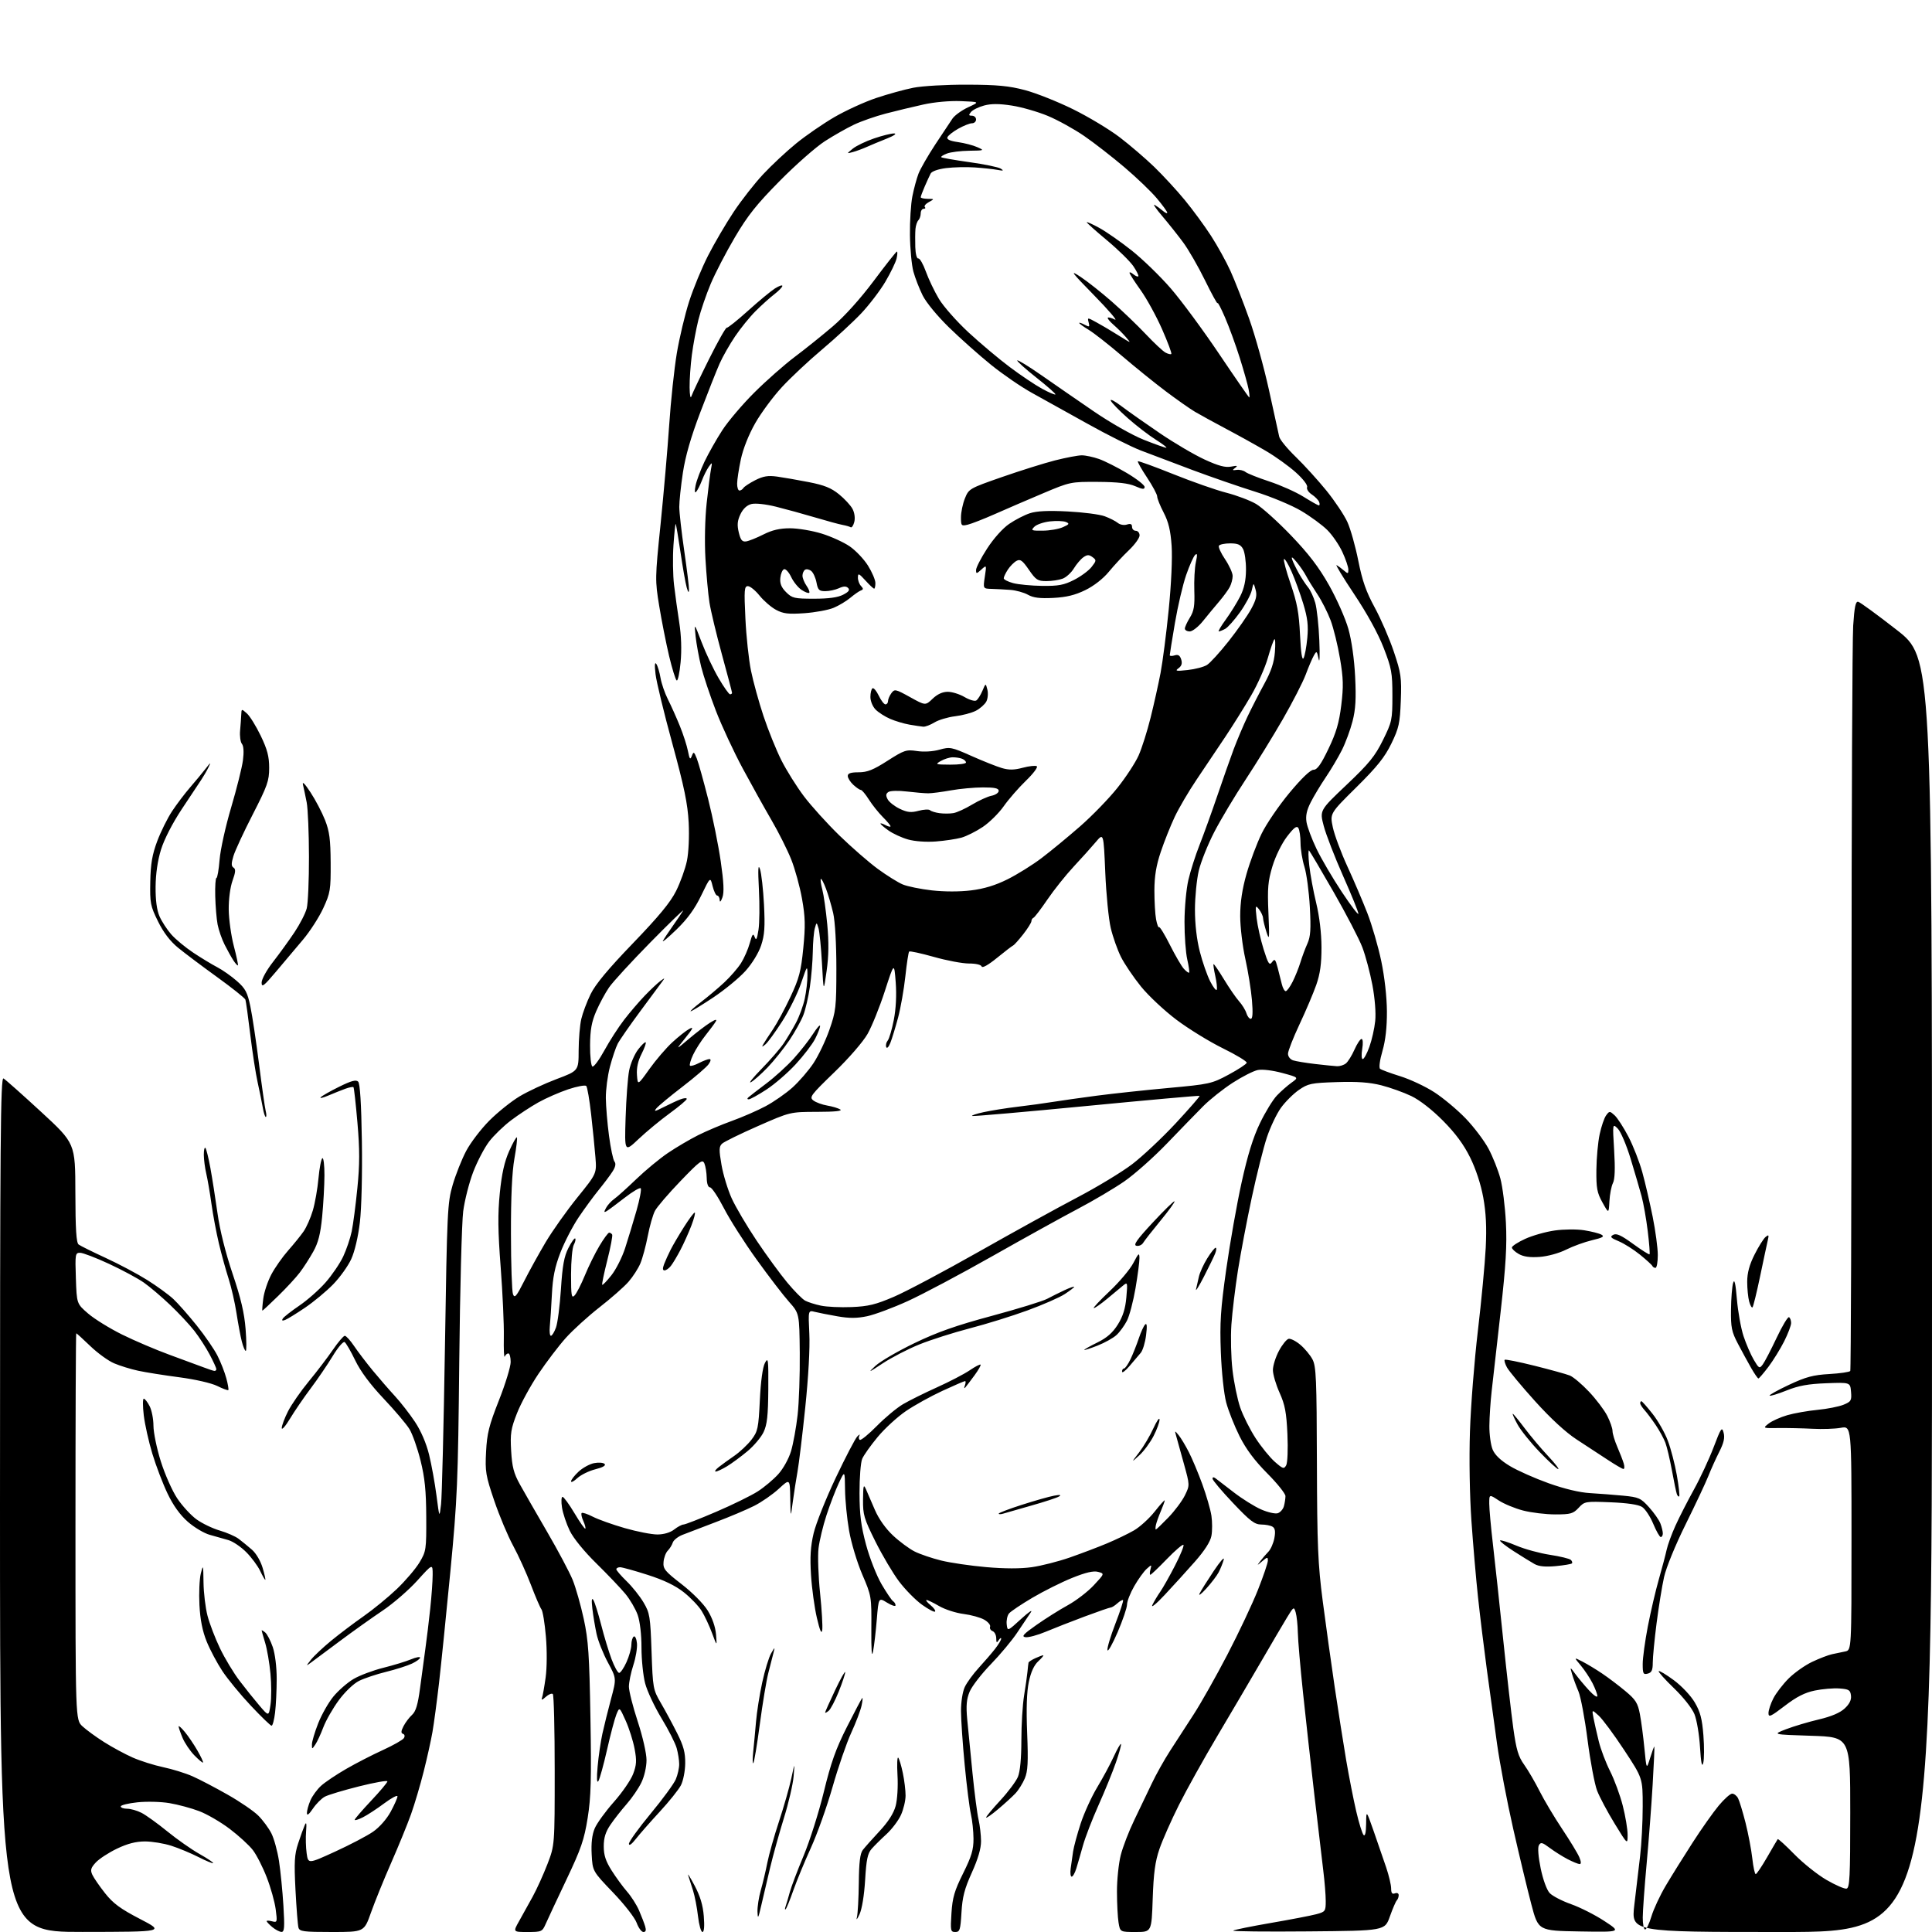 <?xml version="1.0" encoding="UTF-8" standalone="no"?>
<svg 
  version="1.1" 
  xmlns="http://www.w3.org/2000/svg" 
  xmlns:xlink="http://www.w3.org/1999/xlink" 
  xmlns:svg="http://www.w3.org/2000/svg"
  xmlns:rdf="http://www.w3.org/1999/02/22-rdf-syntax-ns#"
  xmlns:cc="http://creativecommons.org/ns#"
  xmlns:dc="http://purl.org/dc/elements/1.1/"
  viewBox="0 0 768 768"
  width="768"
  height="768"
>
<style>svg {background-color: white; }</style>"
<path stroke="none" fill="black" fill-rule="evenodd" d="M32.75,767.97C0.00,768.00 0.00,768.00 0.00,597.95C0.00,452.37 0.20,428.02 1.40,428.70C2.17,429.14 8.90,435.12 16.36,442.00C29.92,454.50 29.92,454.50 29.96,474.13C29.99,488.61 30.33,494.00 31.25,494.71C31.94,495.23 36.77,497.63 42.00,500.04C47.23,502.44 54.65,506.39 58.50,508.81C62.35,511.22 67.02,514.62 68.88,516.35C70.74,518.08 74.92,522.82 78.17,526.87C81.43,530.93 85.15,536.33 86.44,538.89C87.74,541.44 89.32,545.48 89.96,547.87C90.61,550.25 90.96,552.37 90.76,552.57C90.56,552.78 88.57,552.04 86.35,550.94C84.04,549.80 77.59,548.32 71.35,547.50C65.32,546.71 57.95,545.54 54.97,544.90C52.00,544.26 47.66,542.93 45.34,541.93C43.02,540.94 38.76,537.85 35.87,535.06C32.98,532.28 30.48,530.00 30.31,530.00C30.14,530.00 30.00,564.57 30.00,606.81C30.00,683.63 30.00,683.63 32.75,686.21C34.26,687.62 38.14,690.46 41.37,692.50C44.60,694.55 49.72,697.31 52.74,698.65C55.76,699.98 61.21,701.71 64.86,702.48C68.51,703.25 73.75,704.87 76.50,706.09C79.25,707.30 85.52,710.58 90.43,713.37C95.35,716.15 100.86,719.92 102.68,721.74C104.50,723.56 106.84,726.73 107.88,728.78C108.92,730.82 110.28,735.76 110.90,739.75C111.51,743.74 112.31,751.73 112.66,757.50C113.19,766.15 113.06,767.99 111.90,767.97C111.13,767.95 109.49,767.09 108.25,766.06C107.01,765.02 106.00,763.96 106.00,763.68C106.00,763.41 106.97,763.44 108.15,763.75C110.21,764.29 110.27,764.09 109.59,758.95C109.20,755.99 107.60,750.29 106.03,746.26C104.47,742.23 102.00,737.37 100.53,735.46C99.07,733.54 94.93,729.75 91.33,727.02C87.73,724.29 82.25,721.11 79.14,719.94C76.04,718.76 70.74,717.34 67.36,716.77C63.97,716.20 58.27,716.06 54.61,716.45C50.98,716.84 48.00,717.57 48.00,718.08C48.00,718.59 49.15,719.00 50.55,719.00C51.95,719.00 54.54,719.74 56.30,720.65C58.06,721.56 62.65,724.86 66.50,728.00C70.35,731.14 76.11,735.18 79.30,736.98C82.48,738.77 84.92,740.41 84.72,740.62C84.51,740.82 81.90,739.74 78.92,738.22C75.94,736.70 71.09,734.68 68.14,733.73C65.18,732.78 60.46,732.00 57.64,732.00C54.04,732.00 50.70,732.86 46.50,734.87C43.20,736.45 39.41,738.92 38.08,740.36C36.10,742.51 35.85,743.38 36.70,745.24C37.27,746.48 39.56,749.80 41.78,752.61C44.98,756.65 47.88,758.79 55.66,762.82C65.50,767.93 65.50,767.93 32.75,767.97zM131.94,768.00C120.60,768.00 119.08,767.80 118.64,766.25C118.37,765.29 117.84,758.55 117.46,751.28C116.89,740.13 117.05,737.22 118.52,732.78C119.47,729.87 120.66,726.60 121.15,725.50C121.78,724.07 121.93,724.78 121.67,728.01C121.47,730.48 121.57,734.41 121.90,736.73C122.50,740.95 122.50,740.95 133.21,736.05C139.10,733.35 145.87,729.81 148.25,728.17C150.81,726.41 153.68,723.16 155.29,720.21C156.78,717.47 158.00,714.71 158.00,714.08C158.00,713.45 155.64,714.70 152.75,716.85C149.86,719.01 146.04,721.51 144.25,722.41C142.46,723.31 141.00,723.76 141.00,723.40C141.00,723.04 143.93,719.64 147.50,715.85C151.07,712.06 154.00,708.59 154.00,708.12C154.00,707.66 148.94,708.55 142.76,710.10C136.58,711.65 130.45,713.49 129.13,714.20C127.82,714.90 125.68,717.04 124.38,718.97C122.76,721.34 122.00,721.90 122.00,720.70C122.00,719.73 122.62,717.49 123.38,715.72C124.13,713.95 126.05,711.32 127.63,709.88C129.21,708.44 133.70,705.43 137.60,703.18C141.51,700.92 148.09,697.54 152.22,695.66C156.36,693.77 160.10,691.64 160.55,690.93C161.02,690.16 160.88,689.46 160.19,689.23C159.34,688.95 159.40,688.13 160.41,686.17C161.17,684.70 162.70,682.68 163.80,681.68C165.29,680.33 166.11,677.61 166.96,671.18C167.59,666.41 168.54,659.35 169.08,655.50C169.62,651.65 170.49,644.45 171.02,639.50C171.55,634.55 171.99,628.48 171.99,626.01C172.00,621.53 172.00,621.53 165.87,628.32C162.49,632.06 156.31,637.42 152.12,640.23C147.93,643.04 140.23,648.52 135.01,652.42C129.79,656.31 124.61,660.17 123.51,660.98C121.60,662.39 121.60,662.33 123.61,659.77C124.77,658.30 128.37,654.91 131.61,652.24C134.85,649.58 140.65,645.19 144.50,642.50C148.35,639.81 154.31,634.93 157.75,631.65C161.18,628.37 165.23,623.62 166.75,621.10C169.40,616.67 169.50,616.01 169.44,603.00C169.39,592.58 168.88,587.47 167.17,580.58C165.95,575.68 163.97,570.06 162.76,568.08C161.55,566.11 156.93,560.65 152.48,555.95C147.14,550.29 143.32,545.15 141.20,540.76C139.44,537.10 137.54,533.84 136.99,533.50C136.44,533.15 134.31,535.66 132.25,539.07C130.19,542.47 126.26,548.24 123.53,551.88C120.79,555.52 117.08,560.95 115.28,563.94C113.48,566.93 112.00,568.61 112.00,567.66C112.00,566.71 113.12,563.72 114.49,561.02C115.86,558.32 119.57,552.97 122.74,549.13C125.91,545.29 130.21,539.64 132.31,536.58C134.41,533.51 136.55,531.00 137.07,531.00C137.59,531.00 139.25,532.83 140.76,535.07C142.27,537.31 145.61,541.69 148.18,544.82C150.76,547.94 154.73,552.52 157.02,555.00C159.30,557.48 162.88,562.08 164.97,565.23C167.34,568.80 169.45,573.71 170.56,578.23C171.54,582.23 172.87,589.55 173.51,594.50C174.68,603.50 174.68,603.50 175.32,598.00C175.68,594.98 176.37,566.85 176.87,535.50C177.72,481.26 177.87,478.14 179.95,471.01C181.16,466.89 183.57,460.81 185.32,457.51C187.07,454.20 191.21,448.78 194.52,445.46C197.83,442.14 203.23,437.81 206.52,435.83C209.81,433.86 216.44,430.76 221.25,428.95C230.00,425.66 230.00,425.66 230.02,417.58C230.04,413.14 230.50,407.53 231.06,405.11C231.62,402.70 233.29,398.23 234.79,395.17C236.67,391.30 241.78,385.16 251.57,375.00C261.88,364.30 266.48,358.73 268.76,354.17C270.47,350.74 272.40,345.37 273.06,342.22C273.74,338.92 274.04,332.51 273.76,327.00C273.37,319.51 271.99,312.85 267.25,295.50C263.93,283.40 260.94,271.02 260.59,268.00C260.16,264.28 260.27,262.98 260.93,263.98C261.46,264.79 262.20,267.27 262.57,269.48C262.94,271.69 264.26,275.53 265.51,278.00C266.76,280.48 268.89,285.23 270.24,288.56C271.60,291.90 273.05,296.40 273.47,298.56C274.11,301.81 274.37,302.15 275.01,300.50C275.71,298.67 275.88,298.76 276.98,301.50C277.64,303.15 279.67,310.41 281.50,317.64C283.33,324.86 285.58,335.99 286.50,342.37C287.71,350.73 287.90,354.73 287.17,356.73C286.54,358.46 286.13,358.85 286.08,357.75C286.04,356.79 285.59,356.00 285.10,356.00C284.60,356.00 283.78,354.31 283.27,352.25C282.35,348.50 282.35,348.50 278.73,356.00C276.18,361.29 273.29,365.26 268.92,369.50C265.51,372.80 263.08,374.82 263.52,374.00C263.96,373.18 265.75,370.48 267.50,368.00C269.25,365.52 271.07,362.83 271.55,362.01C272.02,361.20 266.21,366.82 258.64,374.51C251.07,382.21 243.63,390.30 242.12,392.50C240.60,394.70 238.30,398.98 236.99,402.00C235.18,406.20 234.61,409.39 234.56,415.50C234.53,419.92 234.95,423.71 235.50,423.96C236.05,424.21 238.19,421.32 240.26,417.54C242.33,413.75 245.86,408.28 248.10,405.38C250.34,402.47 254.04,398.15 256.33,395.77C258.63,393.38 261.40,390.78 262.50,389.97C264.27,388.67 264.37,388.67 263.39,390.00C262.77,390.82 258.82,396.17 254.60,401.87C250.38,407.57 246.30,413.44 245.54,414.92C244.78,416.39 243.40,420.49 242.46,424.04C241.53,427.59 240.80,433.20 240.83,436.50C240.87,439.80 241.43,446.55 242.09,451.50C242.75,456.45 243.72,461.06 244.26,461.74C244.92,462.59 244.67,463.87 243.46,465.74C242.49,467.26 240.03,470.52 238.01,473.00C235.99,475.48 232.39,480.39 230.01,483.92C227.64,487.45 224.38,493.75 222.77,497.92C220.57,503.61 219.73,507.74 219.39,514.50C219.14,519.45 218.77,525.19 218.56,527.25C218.36,529.31 218.55,531.00 219.00,531.00C219.44,531.00 220.34,529.54 221.00,527.75C221.66,525.96 222.55,519.08 222.98,512.45C223.58,503.10 224.25,499.43 225.95,496.10C227.15,493.74 228.37,492.04 228.65,492.32C228.93,492.60 228.68,493.74 228.08,494.85C227.49,495.96 227.00,501.27 227.00,506.65C227.00,515.10 227.19,516.23 228.41,514.96C229.19,514.16 231.02,510.57 232.49,507.00C233.95,503.43 236.56,498.14 238.29,495.25C240.01,492.36 241.75,490.00 242.15,490.00C242.55,490.00 243.09,490.34 243.34,490.75C243.60,491.16 242.73,495.74 241.42,500.93C240.10,506.12 239.19,510.53 239.39,510.73C239.59,510.93 241.24,509.22 243.05,506.93C244.87,504.64 247.32,499.79 248.50,496.14C249.68,492.49 251.71,485.79 253.01,481.27C254.30,476.74 255.06,472.73 254.69,472.36C254.32,471.99 251.43,473.70 248.26,476.17C245.09,478.63 241.89,481.01 241.15,481.45C240.06,482.09 240.02,481.84 240.91,480.17C241.52,479.03 242.98,477.43 244.16,476.60C245.34,475.78 249.27,472.24 252.90,468.75C256.53,465.25 262.20,460.57 265.50,458.33C268.80,456.10 274.20,452.92 277.50,451.26C280.80,449.61 286.86,447.04 290.97,445.57C295.07,444.09 301.09,441.47 304.33,439.74C307.58,438.01 312.39,434.66 315.03,432.29C317.66,429.91 321.42,425.57 323.37,422.63C325.32,419.69 328.17,413.73 329.69,409.39C332.28,402.00 332.46,400.45 332.47,385.00C332.47,375.20 331.96,366.27 331.21,363.00C330.51,359.98 329.22,355.58 328.33,353.23C327.44,350.88 326.52,349.15 326.29,349.38C326.06,349.61 326.33,351.53 326.89,353.65C327.45,355.77 328.33,362.00 328.85,367.50C329.51,374.58 329.44,379.98 328.59,386.00C327.38,394.50 327.38,394.50 326.75,383.00C326.40,376.68 325.78,370.38 325.37,369.00C324.61,366.50 324.61,366.50 323.91,369.00C323.52,370.38 323.15,374.56 323.10,378.31C323.04,382.05 322.52,388.35 321.94,392.31C321.36,396.26 320.20,401.30 319.35,403.50C318.51,405.70 316.01,410.20 313.80,413.50C311.58,416.80 307.68,421.67 305.13,424.33C302.58,426.98 299.60,429.62 298.50,430.20C297.40,430.78 299.31,428.39 302.75,424.88C306.19,421.37 310.12,416.84 311.50,414.80C312.87,412.77 315.09,409.06 316.41,406.57C317.74,404.07 319.32,399.75 319.91,396.96C320.51,394.18 320.99,390.01 320.97,387.70C320.95,383.59 320.90,383.65 318.44,390.85C317.07,394.89 313.69,401.72 310.93,406.01C308.18,410.30 305.18,414.42 304.27,415.16C302.86,416.31 302.74,416.28 303.48,415.00C303.95,414.18 305.66,411.55 307.27,409.17C308.88,406.79 312.01,400.98 314.23,396.25C317.68,388.89 318.41,386.12 319.32,376.89C320.19,368.03 320.11,364.55 318.82,357.30C317.96,352.45 316.02,345.39 314.51,341.61C313.00,337.83 309.50,330.86 306.74,326.12C303.98,321.38 298.81,312.10 295.26,305.50C291.71,298.90 286.89,288.55 284.56,282.50C282.23,276.45 279.60,268.57 278.72,265.00C277.84,261.43 276.85,256.02 276.52,253.00C275.93,247.50 275.93,247.50 278.93,255.36C280.58,259.68 283.62,266.09 285.68,269.61C287.73,273.12 289.77,276.00 290.21,276.00C290.64,276.00 291.00,275.74 291.00,275.42C291.00,275.10 289.19,268.25 286.98,260.19C284.77,252.13 282.54,242.83 282.02,239.52C281.50,236.21 280.78,228.32 280.42,222.00C280.04,215.30 280.24,206.12 280.91,200.00C281.53,194.22 282.31,188.15 282.63,186.50C283.17,183.68 283.12,183.62 281.78,185.50C281.00,186.60 279.75,189.07 279.02,191.00C278.28,192.93 277.25,194.95 276.73,195.50C276.14,196.13 276.05,195.21 276.50,193.00C276.89,191.07 278.49,186.80 280.06,183.50C281.64,180.20 284.82,174.57 287.14,171.00C289.46,167.43 295.21,160.66 299.93,155.97C304.64,151.28 311.88,144.91 316.00,141.81C320.12,138.72 326.92,133.26 331.09,129.70C335.75,125.71 342.03,118.73 347.36,111.61C352.13,105.22 356.26,100.00 356.53,100.00C356.81,100.00 356.75,101.24 356.41,102.75C356.06,104.26 354.05,108.42 351.94,112.00C349.82,115.58 345.49,121.25 342.30,124.62C339.11,127.99 332.14,134.41 326.82,138.90C321.49,143.38 314.29,150.13 310.82,153.89C307.34,157.65 302.58,164.08 300.23,168.19C297.63,172.76 295.40,178.36 294.50,182.58C293.69,186.39 293.03,190.74 293.02,192.25C293.01,193.76 293.42,195.00 293.94,195.00C294.46,195.00 295.16,194.54 295.51,193.99C295.85,193.43 297.97,192.04 300.21,190.89C303.38,189.28 305.30,188.96 308.89,189.45C311.43,189.80 317.10,190.79 321.50,191.65C327.65,192.85 330.43,193.97 333.51,196.48C335.72,198.27 338.14,200.89 338.89,202.30C339.69,203.79 339.98,205.93 339.60,207.46C339.24,208.90 338.59,209.86 338.15,209.59C337.72,209.32 336.27,208.91 334.93,208.66C333.59,208.42 328.68,207.08 324.00,205.69C319.32,204.30 312.34,202.38 308.47,201.42C304.36,200.40 300.30,199.96 298.69,200.36C296.92,200.81 295.37,202.25 294.34,204.41C293.12,206.98 292.96,208.66 293.67,211.63C294.40,214.68 295.02,215.44 296.58,215.22C297.67,215.07 300.76,213.83 303.45,212.47C306.96,210.70 309.96,210.00 314.06,210.00C317.21,210.00 322.87,210.95 326.63,212.11C330.39,213.27 335.41,215.56 337.78,217.19C340.16,218.83 343.42,222.26 345.03,224.83C346.64,227.40 347.97,230.51 347.98,231.75C347.99,232.99 347.77,234.00 347.49,234.00C347.20,234.00 345.64,232.54 344.02,230.75C341.41,227.89 341.06,227.75 341.03,229.55C341.01,230.68 341.56,232.20 342.25,232.92C343.25,233.99 343.24,234.34 342.21,234.72C341.51,234.98 339.63,236.28 338.05,237.61C336.47,238.94 333.46,240.75 331.36,241.62C329.26,242.50 324.03,243.46 319.74,243.76C313.32,244.20 311.34,243.96 308.45,242.40C306.52,241.36 303.59,238.82 301.93,236.76C300.26,234.69 298.18,233.00 297.30,233.00C295.87,233.00 295.76,234.46 296.31,245.85C296.64,252.92 297.64,262.25 298.53,266.60C299.41,270.94 301.65,279.07 303.51,284.66C305.37,290.25 308.55,298.12 310.58,302.16C312.61,306.20 316.65,312.65 319.55,316.50C322.45,320.35 328.80,327.37 333.66,332.10C338.52,336.82 345.41,342.82 348.96,345.42C352.52,348.02 356.96,350.79 358.84,351.58C360.73,352.37 365.94,353.43 370.43,353.94C375.42,354.50 381.49,354.51 386.05,353.94C391.18,353.31 395.68,351.94 400.50,349.54C404.35,347.62 410.45,343.83 414.04,341.10C417.64,338.38 424.53,332.70 429.35,328.49C434.17,324.28 440.86,317.38 444.21,313.16C447.57,308.95 451.36,303.15 452.63,300.28C453.91,297.40 456.05,290.65 457.38,285.28C458.72,279.90 460.50,271.90 461.34,267.50C462.18,263.10 463.64,251.78 464.58,242.34C465.59,232.26 466.07,221.81 465.74,216.99C465.32,210.91 464.51,207.50 462.59,203.80C461.16,201.06 460.00,198.16 460.00,197.36C460.00,196.56 458.18,193.17 455.96,189.82C453.74,186.48 452.10,183.57 452.31,183.36C452.52,183.15 458.86,185.45 466.41,188.48C473.95,191.51 483.46,194.84 487.54,195.88C491.62,196.93 496.91,198.93 499.29,200.32C501.67,201.72 507.94,207.36 513.21,212.85C520.24,220.18 524.27,225.46 528.34,232.67C531.39,238.08 534.84,245.88 536.00,250.00C537.29,254.58 538.34,261.97 538.69,269.00C539.12,277.80 538.88,281.97 537.65,286.73C536.77,290.16 534.85,295.34 533.39,298.23C531.92,301.13 529.05,305.98 527.00,309.00C524.96,312.02 522.27,316.49 521.04,318.91C519.43,322.07 518.95,324.32 519.36,326.82C519.67,328.74 521.45,333.50 523.32,337.40C525.19,341.31 529.70,349.00 533.35,354.50C537.00,360.00 539.99,363.93 539.99,363.23C540.00,362.53 537.26,355.78 533.91,348.23C530.56,340.68 527.09,331.72 526.20,328.31C524.57,322.13 524.57,322.13 535.27,311.99C544.23,303.50 546.57,300.62 549.73,294.23C553.33,286.94 553.50,286.16 553.50,276.55C553.50,267.46 553.17,265.64 550.01,257.50C547.84,251.89 543.44,243.88 538.34,236.24C533.84,229.50 530.69,224.28 531.33,224.64C531.97,225.01 533.29,225.98 534.25,226.81C535.83,228.16 536.00,228.13 535.99,226.40C535.98,225.36 534.91,222.20 533.60,219.40C532.30,216.59 529.62,212.68 527.64,210.71C525.67,208.74 521.00,205.31 517.26,203.09C513.53,200.87 505.30,197.44 498.99,195.47C492.67,193.49 481.43,189.61 474.00,186.83C466.57,184.05 457.35,180.56 453.50,179.08C449.65,177.60 440.10,172.81 432.29,168.44C424.47,164.07 414.57,158.57 410.29,156.22C406.00,153.86 398.68,148.84 394.00,145.06C389.32,141.28 381.83,134.62 377.35,130.26C372.64,125.67 368.17,120.26 366.76,117.41C365.42,114.71 363.76,110.44 363.08,107.93C362.40,105.41 361.78,98.89 361.72,93.43C361.65,87.97 362.08,81.03 362.69,78.00C363.29,74.97 364.39,70.92 365.13,69.00C365.88,67.08 368.85,61.90 371.74,57.50C374.63,53.10 377.73,48.44 378.63,47.13C379.53,45.83 382.34,43.81 384.88,42.63C389.50,40.50 389.50,40.50 382.00,40.20C377.55,40.02 371.45,40.57 367.00,41.56C362.88,42.47 356.18,44.08 352.12,45.14C348.06,46.20 342.39,48.18 339.53,49.53C336.66,50.89 331.43,53.85 327.91,56.12C324.38,58.39 316.32,65.48 310.00,71.88C300.81,81.17 297.22,85.67 292.13,94.32C288.62,100.27 284.30,108.60 282.52,112.82C280.74,117.04 278.54,123.47 277.63,127.10C276.73,130.72 275.55,137.02 275.02,141.10C274.49,145.17 274.09,150.97 274.13,154.00C274.17,157.17 274.48,158.65 274.85,157.50C275.21,156.40 278.35,149.78 281.84,142.78C285.33,135.79 288.51,130.16 288.90,130.28C289.29,130.40 293.10,127.36 297.37,123.51C301.63,119.67 306.45,115.69 308.06,114.66C309.68,113.64 311.00,113.19 311.00,113.66C311.00,114.14 309.54,115.64 307.76,117.01C305.98,118.38 302.65,121.38 300.35,123.68C298.05,125.97 294.40,130.47 292.23,133.68C290.07,136.88 287.29,141.75 286.07,144.50C284.85,147.25 281.39,155.98 278.38,163.90C274.64,173.74 272.45,181.35 271.46,187.90C270.66,193.18 270.02,199.30 270.02,201.50C270.03,203.70 270.92,211.57 272.00,219.00C273.08,226.43 273.93,233.40 273.89,234.50C273.84,235.83 273.53,235.49 272.97,233.50C272.50,231.85 271.39,225.56 270.51,219.53C269.62,213.50 268.76,208.43 268.60,208.27C268.44,208.10 268.04,211.91 267.71,216.73C267.38,221.56 267.49,228.65 267.94,232.50C268.40,236.35 269.33,243.11 270.02,247.52C270.82,252.61 271.01,258.38 270.55,263.28C270.15,267.53 269.45,270.78 269.00,270.50C268.54,270.21 267.18,265.82 265.97,260.74C264.77,255.66 263.01,246.76 262.06,240.96C260.37,230.67 260.38,229.90 262.58,208.46C263.81,196.38 265.36,178.62 266.01,169.00C266.65,159.38 268.03,146.50 269.05,140.39C270.08,134.28 272.27,125.05 273.93,119.89C275.58,114.73 278.98,106.49 281.48,101.59C283.98,96.69 288.56,88.88 291.65,84.23C294.74,79.59 300.01,72.85 303.37,69.27C306.72,65.68 312.62,60.17 316.48,57.03C320.34,53.88 327.20,49.16 331.72,46.53C336.24,43.91 343.70,40.50 348.29,38.96C352.88,37.42 359.53,35.58 363.07,34.88C366.66,34.17 376.14,33.63 384.50,33.66C396.50,33.70 401.10,34.14 407.50,35.84C411.90,37.01 420.49,40.43 426.59,43.44C432.69,46.45 441.02,51.46 445.09,54.57C449.17,57.68 455.35,62.99 458.84,66.36C462.33,69.74 467.78,75.65 470.95,79.50C474.12,83.35 478.82,89.75 481.39,93.72C483.95,97.69 487.44,103.99 489.13,107.72C490.82,111.45 494.16,119.97 496.54,126.65C498.93,133.33 502.49,146.15 504.46,155.15C506.44,164.14 508.25,172.45 508.51,173.60C508.76,174.76 511.71,178.36 515.06,181.60C518.42,184.85 523.90,190.88 527.25,195.00C530.59,199.12 534.35,204.75 535.60,207.50C536.86,210.25 538.81,217.19 539.95,222.92C541.54,230.90 543.07,235.26 546.48,241.51C548.93,246.01 552.34,253.90 554.07,259.05C556.94,267.60 557.18,269.31 556.84,278.52C556.50,287.53 556.10,289.36 553.10,295.56C550.45,301.01 547.47,304.74 539.20,312.93C528.66,323.35 528.66,323.35 529.81,328.83C530.44,331.84 533.05,338.85 535.60,344.40C538.16,349.96 541.74,358.34 543.56,363.03C545.38,367.71 547.86,376.26 549.07,382.03C550.39,388.35 551.28,396.27 551.32,402.00C551.35,408.39 550.77,413.56 549.54,417.80C548.48,421.43 548.09,424.43 548.60,424.86C549.10,425.27 552.70,426.60 556.62,427.82C560.53,429.04 566.61,431.88 570.12,434.15C573.63,436.41 579.22,441.08 582.55,444.52C585.88,447.97 590.00,453.42 591.72,456.64C593.43,459.86 595.55,465.20 596.43,468.50C597.31,471.80 598.30,479.68 598.62,486.00C599.08,494.95 598.62,502.83 596.52,521.50C595.03,534.70 593.44,548.88 592.96,553.00C592.49,557.12 592.08,563.33 592.05,566.78C592.02,570.24 592.61,574.51 593.37,576.28C594.27,578.40 596.62,580.63 600.24,582.79C603.26,584.61 610.19,587.68 615.62,589.62C621.84,591.84 627.91,593.29 632.00,593.53C635.58,593.74 641.53,594.20 645.22,594.55C651.44,595.15 652.22,595.50 655.52,599.15C657.48,601.33 659.52,604.24 660.04,605.62C660.57,607.00 661.00,608.78 661.00,609.57C661.00,610.35 660.63,611.00 660.18,611.00C659.74,611.00 658.39,608.63 657.19,605.74C655.99,602.85 654.00,599.84 652.76,599.04C651.30,598.10 646.87,597.45 640.22,597.18C630.18,596.78 629.89,596.83 627.52,599.39C625.36,601.71 624.35,602.00 618.26,602.00C614.50,602.00 608.74,601.31 605.46,600.46C602.18,599.61 597.81,597.80 595.75,596.44C592.00,593.97 592.00,593.97 592.00,597.70C592.00,599.74 592.66,607.06 593.47,613.96C594.27,620.86 596.10,637.75 597.52,651.50C598.94,665.25 600.76,681.23 601.56,687.00C602.75,695.55 603.55,698.24 605.88,701.50C607.45,703.70 610.21,708.42 612.01,712.00C613.81,715.57 617.83,722.32 620.95,727.00C624.07,731.67 627.15,736.74 627.79,738.25C628.54,740.02 628.59,741.00 627.94,741.00C627.38,741.00 625.25,740.13 623.21,739.08C621.17,738.02 617.94,735.99 616.04,734.57C613.07,732.35 612.47,732.20 611.73,733.52C611.21,734.45 611.50,738.12 612.45,742.74C613.38,747.21 614.87,751.30 616.02,752.52C617.11,753.68 620.94,755.67 624.54,756.94C628.14,758.21 634.10,761.23 637.78,763.65C644.49,768.05 644.49,768.05 627.99,767.78C611.50,767.50 611.50,767.50 608.73,757.00C607.21,751.23 603.97,737.73 601.53,727.00C599.09,716.27 596.18,700.98 595.07,693.00C593.96,685.02 592.13,671.75 591.02,663.50C589.91,655.25 588.34,642.42 587.54,635.00C586.74,627.58 585.56,613.85 584.91,604.50C584.22,594.55 583.97,579.82 584.33,569.00C584.66,558.83 586.08,540.83 587.48,529.00C588.88,517.17 590.28,502.32 590.60,496.00C591.00,487.80 590.72,482.07 589.62,476.03C588.67,470.79 586.68,464.72 584.41,460.13C581.86,454.96 578.57,450.50 573.62,445.51C569.27,441.12 564.36,437.30 561.00,435.69C557.98,434.24 552.61,432.32 549.08,431.42C544.46,430.25 539.51,429.89 531.49,430.15C521.20,430.48 520.01,430.72 516.30,433.29C514.09,434.82 510.89,438.02 509.18,440.39C507.48,442.77 504.97,448.04 503.61,452.11C502.26,456.17 499.55,466.93 497.61,476.00C495.67,485.07 493.19,498.12 492.10,505.00C491.02,511.88 489.85,521.55 489.50,526.50C489.16,531.45 489.35,539.58 489.93,544.56C490.50,549.54 491.89,556.27 493.01,559.52C494.12,562.76 496.88,568.25 499.13,571.71C501.39,575.17 504.82,579.39 506.77,581.10C509.97,583.91 510.40,584.04 511.28,582.47C511.82,581.49 512.04,576.11 511.77,570.12C511.38,561.45 510.80,558.42 508.65,553.63C507.19,550.39 506.00,546.34 506.00,544.61C506.00,542.88 507.08,539.45 508.40,536.98C509.71,534.52 511.45,532.37 512.26,532.20C513.07,532.04 515.16,533.10 516.90,534.57C518.65,536.04 520.82,538.65 521.73,540.37C523.19,543.12 523.40,548.15 523.49,581.50C523.59,614.53 523.89,621.72 525.81,636.50C527.03,645.85 529.16,661.15 530.54,670.50C531.93,679.85 533.98,692.89 535.09,699.48C536.21,706.08 538.02,715.30 539.11,719.98C540.20,724.67 541.53,728.93 542.05,729.45C542.65,730.05 543.02,728.40 543.06,724.95C543.11,719.50 543.11,719.50 546.09,728.00C547.73,732.67 549.95,739.13 551.03,742.34C552.11,745.55 553.00,749.31 553.00,750.70C553.00,752.52 553.41,753.06 554.50,752.64C555.36,752.31 556.00,752.62 556.00,753.36C556.00,754.08 555.67,755.00 555.26,755.41C554.85,755.82 553.61,758.70 552.50,761.82C550.49,767.50 550.49,767.50 520.06,767.76C503.33,767.91 489.90,767.77 490.21,767.45C490.53,767.14 497.25,765.77 505.14,764.41C513.04,763.05 521.19,761.48 523.25,760.93C526.83,759.97 527.00,759.74 527.00,755.69C527.00,753.35 526.56,747.86 526.01,743.47C525.47,739.09 523.88,725.60 522.48,713.50C521.08,701.40 519.05,683.17 517.98,673.00C516.90,662.83 515.97,652.02 515.91,649.00C515.85,645.98 515.47,642.38 515.07,641.00C514.35,638.57 514.26,638.62 511.60,643.00C510.09,645.48 505.46,653.35 501.31,660.50C497.15,667.65 489.35,680.92 483.96,690.00C478.57,699.08 471.68,711.45 468.64,717.50C465.61,723.55 462.12,731.42 460.90,735.00C459.18,740.01 458.57,744.54 458.22,754.75C457.77,768.00 457.77,768.00 451.52,768.00C445.26,768.00 445.26,768.00 444.64,764.25C444.30,762.19 444.02,756.66 444.01,751.96C444.00,747.26 444.68,740.74 445.51,737.46C446.34,734.18 448.76,727.90 450.89,723.50C453.01,719.10 456.14,712.58 457.84,709.00C459.53,705.42 462.80,699.58 465.11,696.00C467.41,692.42 471.63,685.90 474.50,681.50C477.36,677.10 483.38,666.43 487.88,657.79C492.38,649.15 497.84,637.57 500.03,632.05C502.21,626.54 504.00,621.28 504.00,620.36C504.00,618.87 503.76,618.90 501.77,620.60C499.56,622.48 499.55,622.47 501.02,620.54C501.83,619.47 503.26,617.80 504.19,616.85C505.13,615.89 506.20,613.46 506.58,611.45C507.07,608.82 506.87,607.53 505.88,606.91C505.12,606.42 503.09,606.02 501.36,606.02C498.72,606.00 496.92,604.63 490.11,597.43C485.65,592.72 482.00,588.39 482.00,587.81C482.00,587.13 482.44,587.09 483.25,587.70C483.94,588.22 487.20,590.73 490.50,593.27C493.80,595.82 498.65,598.85 501.28,600.01C503.90,601.17 506.89,601.85 507.92,601.53C508.94,601.20 510.05,599.94 510.38,598.72C510.71,597.50 510.98,595.71 510.99,594.73C510.99,593.76 507.74,589.69 503.75,585.68C498.73,580.63 495.35,576.10 492.76,570.95C490.71,566.85 488.31,560.80 487.43,557.50C486.53,554.11 485.60,545.41 485.30,537.50C484.86,525.72 485.20,520.48 487.46,504.50C488.94,494.05 491.68,478.54 493.56,470.03C495.95,459.18 498.12,452.15 500.83,446.53C502.95,442.11 506.00,437.14 507.60,435.47C509.19,433.81 511.81,431.51 513.40,430.37C516.30,428.30 516.30,428.30 509.70,426.52C505.86,425.48 501.80,424.99 500.00,425.35C498.29,425.69 493.79,427.98 490.00,430.43C486.21,432.88 480.95,437.06 478.30,439.72C475.66,442.37 469.17,449.06 463.87,454.57C458.57,460.08 450.92,466.87 446.87,469.66C442.82,472.45 434.55,477.34 428.50,480.52C422.45,483.70 407.17,492.16 394.54,499.31C381.92,506.46 366.76,514.51 360.87,517.19C354.97,519.88 347.69,522.59 344.69,523.22C340.64,524.07 337.58,524.08 332.86,523.25C329.36,522.64 325.32,521.84 323.88,521.48C321.27,520.82 321.27,520.82 321.72,530.16C322.00,535.85 321.36,547.32 320.10,559.50C318.96,570.50 317.57,581.98 317.02,585.00C316.47,588.02 315.63,593.42 315.15,597.00C314.28,603.50 314.28,603.50 314.14,595.62C314.00,587.75 314.00,587.75 309.59,591.81C307.16,594.05 302.78,597.09 299.84,598.58C296.90,600.07 290.00,602.99 284.50,605.07C279.00,607.15 273.04,609.43 271.25,610.14C269.46,610.86 267.74,612.24 267.43,613.21C267.12,614.19 266.23,615.63 265.45,616.41C264.67,617.19 263.91,619.21 263.77,620.90C263.53,623.65 264.28,624.57 270.96,629.74C275.24,633.06 279.67,637.52 281.33,640.22C283.15,643.17 284.38,646.70 284.63,649.71C285.02,654.50 285.02,654.50 283.05,649.18C281.96,646.25 280.10,642.27 278.90,640.35C277.71,638.42 274.52,635.09 271.82,632.95C268.45,630.29 263.91,628.10 257.44,626.03C252.23,624.36 247.31,623.00 246.49,623.00C245.67,623.00 245.00,623.36 245.00,623.80C245.00,624.24 246.84,626.37 249.08,628.55C251.33,630.72 254.36,634.52 255.82,637.00C258.30,641.19 258.52,642.54 259.00,656.50C259.51,671.14 259.60,671.63 262.72,677.00C264.49,680.02 267.39,685.42 269.19,689.00C271.74,694.08 272.44,696.70 272.38,701.00C272.35,704.03 271.58,707.93 270.67,709.68C269.76,711.43 265.98,716.15 262.26,720.18C258.54,724.21 254.26,729.08 252.76,731.00C251.10,733.13 250.02,733.89 250.01,732.94C250.00,732.08 253.89,726.68 258.65,720.94C263.41,715.20 267.91,709.05 268.65,707.28C269.39,705.51 270.00,702.81 269.99,701.28C269.99,699.75 269.54,696.88 268.99,694.91C268.44,692.94 265.72,687.58 262.94,683.01C260.17,678.43 257.24,672.19 256.45,669.14C255.65,666.08 255.00,659.68 255.00,654.92C255.00,649.74 254.39,644.53 253.49,641.96C252.65,639.60 250.46,635.83 248.60,633.59C246.74,631.34 241.56,625.90 237.08,621.50C232.23,616.74 227.94,611.48 226.49,608.50C225.16,605.75 223.76,601.59 223.40,599.25C223.04,596.91 223.14,595.01 223.62,595.02C224.10,595.03 226.25,597.97 228.38,601.55C230.52,605.14 232.44,607.89 232.67,607.66C232.89,607.44 232.53,606.07 231.88,604.63C231.22,603.18 230.92,601.75 231.22,601.45C231.52,601.15 233.50,601.81 235.63,602.90C237.76,604.00 243.49,606.05 248.36,607.45C253.24,608.85 259.09,609.99 261.36,609.98C263.92,609.96 266.45,609.21 268.00,608.00C269.38,606.92 271.05,606.03 271.72,606.02C272.40,606.01 278.24,603.73 284.71,600.95C291.18,598.18 298.59,594.54 301.18,592.88C303.78,591.22 307.47,588.12 309.39,585.99C311.38,583.78 313.56,579.84 314.46,576.82C315.33,573.90 316.49,567.47 317.06,562.51C317.62,557.55 318.01,546.44 317.92,537.80C317.76,522.11 317.76,522.11 313.63,517.46C311.36,514.91 305.56,507.35 300.75,500.66C295.93,493.97 290.08,484.79 287.75,480.25C285.41,475.72 282.94,472.01 282.25,472.00C281.49,472.00 280.97,470.54 280.93,468.25C280.89,466.19 280.48,463.60 280.01,462.50C279.25,460.71 278.23,461.47 270.50,469.50C265.74,474.45 261.17,479.77 260.36,481.32C259.54,482.87 258.26,487.37 257.50,491.32C256.74,495.27 255.42,500.17 254.56,502.21C253.71,504.25 251.57,507.56 249.82,509.55C248.08,511.54 242.91,516.09 238.34,519.65C233.78,523.22 227.75,528.69 224.94,531.82C222.14,534.94 217.25,541.37 214.07,546.09C210.90,550.81 207.05,557.87 205.52,561.77C203.08,567.98 202.79,569.85 203.19,576.75C203.56,583.11 204.23,585.68 206.66,590.06C208.32,593.05 213.21,601.58 217.53,609.00C221.85,616.42 226.39,624.98 227.63,628.00C228.86,631.02 230.84,638.00 232.04,643.50C233.89,652.06 234.28,657.74 234.71,683.00C235.13,707.16 234.93,714.34 233.61,722.65C232.22,731.34 231.01,734.87 225.18,747.15C221.43,755.04 217.72,762.96 216.94,764.75C215.56,767.88 215.30,768.00 209.71,768.00C203.92,768.00 203.92,768.00 206.31,763.75C207.63,761.41 210.06,757.02 211.72,754.00C213.38,750.98 216.03,745.12 217.62,741.00C220.50,733.50 220.50,733.50 220.50,703.83C220.50,687.52 220.17,673.83 219.76,673.42C219.35,673.01 218.09,673.51 216.96,674.53C215.57,675.80 215.08,675.93 215.45,674.94C215.74,674.15 216.39,670.50 216.90,666.83C217.43,663.00 217.48,656.06 217.00,650.54C216.55,645.25 215.75,640.38 215.22,639.71C214.70,639.04 212.82,634.67 211.05,630.00C209.27,625.33 206.10,618.35 204.01,614.50C201.91,610.65 198.52,602.59 196.48,596.58C193.07,586.53 192.81,584.97 193.22,577.08C193.59,569.84 194.39,566.65 198.33,556.66C200.90,550.16 203.00,543.29 203.00,541.41C203.00,539.54 202.59,538.00 202.08,538.00C201.58,538.00 200.93,538.56 200.64,539.25C200.35,539.94 200.19,536.45 200.28,531.50C200.38,526.55 199.81,514.07 199.03,503.77C197.92,489.26 197.85,482.61 198.68,474.27C199.45,466.58 200.52,461.81 202.39,457.60C203.84,454.35 205.22,451.89 205.47,452.13C205.71,452.38 205.27,456.16 204.49,460.54C203.54,465.87 203.08,475.76 203.11,490.50C203.12,502.60 203.49,513.40 203.93,514.50C204.58,516.17 205.30,515.33 208.34,509.31C210.33,505.36 214.19,498.39 216.90,493.81C219.62,489.24 225.30,481.23 229.53,476.00C237.21,466.50 237.21,466.50 236.69,460.00C236.41,456.43 235.64,448.77 234.99,443.00C234.34,437.23 233.46,432.14 233.05,431.69C232.63,431.25 229.41,431.84 225.89,433.01C222.38,434.19 217.04,436.52 214.04,438.20C211.03,439.88 206.14,443.09 203.18,445.33C200.21,447.57 196.27,451.38 194.43,453.80C192.58,456.22 189.74,461.64 188.12,465.85C186.50,470.06 184.71,477.10 184.13,481.50C183.56,485.90 182.85,512.90 182.56,541.50C182.07,589.26 181.78,596.05 179.03,624.69C177.38,641.84 175.34,661.87 174.50,669.19C173.65,676.51 172.49,685.20 171.91,688.50C171.34,691.80 169.77,698.87 168.42,704.21C167.08,709.55 164.81,717.20 163.38,721.21C161.95,725.22 158.40,733.90 155.50,740.50C152.60,747.10 148.99,755.99 147.48,760.25C144.74,768.00 144.74,768.00 131.94,768.00zM255.77,768.00C255.02,768.00 253.81,766.36 253.08,764.35C252.35,762.33 248.16,756.95 243.66,752.27C235.56,743.82 235.56,743.82 235.20,737.16C234.96,732.65 235.35,729.31 236.41,726.81C237.27,724.78 240.68,720.08 243.98,716.35C247.29,712.63 250.74,707.62 251.66,705.22C253.04,701.60 253.15,699.89 252.26,695.18C251.68,692.06 250.08,687.02 248.72,684.00C246.25,678.50 246.25,678.50 245.03,681.50C244.36,683.15 242.69,689.45 241.32,695.50C239.95,701.54 238.39,707.17 237.87,708.00C237.25,708.98 237.14,706.96 237.57,702.18C237.92,698.15 238.78,692.30 239.46,689.18C240.15,686.06 241.69,679.84 242.89,675.36C245.08,667.21 245.08,667.21 241.65,660.86C239.76,657.36 237.73,652.25 237.14,649.50C236.55,646.75 235.80,642.25 235.48,639.50C235.08,636.08 235.20,634.98 235.87,636.02C236.40,636.85 237.79,641.27 238.96,645.83C240.12,650.39 241.99,656.57 243.11,659.56C244.23,662.55 245.58,665.00 246.12,665.00C246.66,665.00 247.97,663.09 249.03,660.75C250.09,658.41 250.97,655.29 250.98,653.81C250.99,652.33 251.42,650.86 251.94,650.54C252.45,650.22 253.02,651.43 253.20,653.23C253.38,655.03 252.74,658.93 251.76,661.91C250.79,664.88 250.00,668.73 250.00,670.46C250.00,672.19 251.57,678.41 253.50,684.29C255.49,690.36 257.00,697.00 257.00,699.67C257.00,702.36 256.13,706.18 254.95,708.60C253.83,710.92 251.19,714.78 249.09,717.16C246.99,719.55 244.09,723.25 242.64,725.39C240.72,728.22 240.00,730.55 240.00,733.94C240.00,737.45 240.78,739.84 243.13,743.55C244.85,746.27 247.61,750.05 249.27,751.95C250.93,753.85 253.08,757.22 254.04,759.45C255.00,761.68 256.09,764.51 256.46,765.75C256.93,767.31 256.72,768.00 255.77,768.00zM279.24,768.00C278.66,768.00 277.87,765.19 277.47,761.75C277.08,758.31 276.19,753.70 275.49,751.50C274.80,749.30 273.94,746.60 273.57,745.50C273.20,744.40 274.33,746.19 276.08,749.48C278.33,753.71 279.42,757.30 279.77,761.73C280.09,765.72 279.90,768.00 279.24,768.00zM379.74,768.00C377.87,768.00 377.77,767.50 378.22,760.51C378.62,754.30 379.41,751.61 382.85,744.69C386.20,737.95 387.00,735.31 386.98,730.92C386.96,727.94 386.50,723.55 385.95,721.17C385.40,718.79 384.29,710.01 383.49,701.67C382.68,693.33 382.02,683.64 382.01,680.15C382.01,676.50 382.65,672.43 383.53,670.58C384.37,668.80 386.89,665.36 389.12,662.93C391.36,660.49 394.27,657.11 395.59,655.41C396.92,653.70 397.99,651.90 397.98,651.41C397.98,650.91 397.53,651.17 397.00,652.00C396.22,653.21 396.03,653.06 396.02,651.22C396.01,649.96 395.35,648.69 394.56,648.39C393.77,648.08 393.33,647.30 393.58,646.64C393.83,645.99 392.79,644.74 391.27,643.86C389.75,642.98 386.02,641.95 383.00,641.57C379.98,641.19 375.62,639.78 373.32,638.44C371.02,637.10 368.77,636.01 368.32,636.03C367.87,636.05 368.58,636.96 369.89,638.06C371.21,639.15 372.02,640.31 371.70,640.63C371.38,640.95 369.03,639.71 366.47,637.87C363.91,636.03 359.82,631.87 357.37,628.62C354.93,625.37 350.70,618.22 347.97,612.74C343.46,603.69 343.01,602.15 343.07,596.13C343.13,590.44 343.29,589.86 344.23,592.00C344.83,593.38 346.43,597.08 347.79,600.23C349.32,603.78 352.06,607.65 354.99,610.39C357.59,612.82 361.47,615.69 363.61,616.76C365.75,617.83 370.49,619.44 374.15,620.34C377.81,621.24 385.87,622.42 392.06,622.96C399.37,623.60 405.70,623.61 410.14,622.98C413.90,622.45 420.69,620.72 425.24,619.14C429.78,617.55 436.43,615.04 440.00,613.54C443.57,612.05 448.42,609.72 450.77,608.36C453.12,607.00 456.83,603.63 459.02,600.86C461.21,598.09 463.00,596.10 463.00,596.44C463.00,596.78 462.29,598.74 461.42,600.78C460.55,602.83 459.68,605.29 459.48,606.25C459.28,607.21 459.28,608.00 459.47,608.00C459.67,608.00 461.89,605.86 464.42,603.25C466.95,600.64 469.90,596.68 471.00,594.46C472.98,590.41 472.98,590.41 470.64,581.96C469.36,577.30 467.99,572.38 467.60,571.00C466.91,568.56 466.93,568.55 468.53,570.50C469.43,571.60 471.25,574.62 472.57,577.21C473.90,579.79 476.32,585.55 477.94,590.00C479.56,594.44 481.19,600.08 481.56,602.53C481.92,604.98 481.93,608.58 481.56,610.53C481.13,612.84 478.84,616.41 474.99,620.78C471.74,624.48 466.33,630.42 462.98,634.00C459.63,637.58 457.42,639.38 458.08,638.00C458.74,636.62 460.16,634.26 461.22,632.74C462.29,631.21 464.93,626.53 467.09,622.33C469.25,618.12 470.76,614.43 470.44,614.11C470.12,613.79 467.15,616.33 463.83,619.76C460.52,623.19 457.57,626.00 457.29,626.00C457.00,626.00 457.01,625.06 457.31,623.91C457.85,621.86 457.81,621.86 455.81,623.66C454.69,624.67 452.47,627.75 450.89,630.50C449.31,633.25 448.01,636.55 448.01,637.83C448.00,639.11 446.32,644.06 444.27,648.83C442.22,653.60 440.40,656.80 440.23,655.94C440.06,655.08 441.48,650.36 443.38,645.44C445.28,640.53 446.65,636.32 446.43,636.09C446.20,635.86 445.19,636.43 444.18,637.34C443.17,638.25 441.99,639.00 441.56,639.00C441.13,639.00 436.44,640.62 431.14,642.60C425.84,644.58 418.87,647.31 415.65,648.66C412.43,650.01 408.83,650.97 407.66,650.81C405.93,650.56 406.76,649.63 412.01,645.94C415.58,643.43 421.20,639.89 424.50,638.08C427.80,636.26 432.44,632.70 434.80,630.16C439.11,625.54 439.11,625.54 436.50,624.84C434.66,624.35 431.61,625.06 426.20,627.24C421.96,628.95 414.87,632.49 410.43,635.11C405.99,637.73 401.79,640.55 401.10,641.37C400.42,642.20 400.00,644.14 400.18,645.69C400.50,648.50 400.50,648.50 405.97,643.50C408.98,640.75 410.67,639.62 409.72,641.00C408.77,642.38 406.36,645.98 404.35,649.00C402.35,652.02 397.64,657.67 393.89,661.54C390.14,665.41 386.35,670.32 385.45,672.46C384.21,675.43 383.98,678.00 384.48,683.42C384.84,687.31 385.78,696.94 386.58,704.82C387.37,712.69 388.45,721.02 388.99,723.32C389.52,725.62 389.96,729.47 389.98,731.87C389.99,734.81 388.79,738.92 386.33,744.37C383.40,750.84 382.56,754.09 382.20,760.25C381.79,767.19 381.53,768.00 379.74,768.00zM708.21,768.00C648.42,768.00 648.42,768.00 649.67,757.25C650.36,751.34 651.39,742.62 651.96,737.89C652.53,733.15 653.00,724.23 653.00,718.07C653.00,706.86 653.00,706.86 645.64,695.68C641.59,689.53 637.04,683.38 635.52,682.00C632.77,679.50 632.77,679.50 633.45,683.00C633.83,684.92 634.77,689.08 635.54,692.22C636.31,695.37 638.34,700.71 640.04,704.08C641.74,707.45 644.01,713.61 645.07,717.77C646.13,721.92 647.00,727.12 647.00,729.33C647.00,733.33 647.00,733.33 641.85,724.92C639.01,720.29 635.88,714.40 634.88,711.84C633.89,709.28 632.18,700.20 631.08,691.67C629.99,683.14 628.35,674.43 627.45,672.33C626.54,670.22 625.41,667.15 624.93,665.50C624.06,662.50 624.06,662.50 626.27,665.50C627.49,667.15 629.94,670.08 631.72,672.00C633.49,673.92 634.96,674.92 634.97,674.21C634.99,673.50 634.12,671.20 633.05,669.09C631.97,666.99 629.86,663.80 628.35,662.01C625.61,658.75 625.61,658.75 629.05,660.51C630.95,661.49 634.52,663.65 637.00,665.33C639.48,667.01 643.62,670.14 646.20,672.31C650.20,675.64 651.05,677.01 651.88,681.37C652.42,684.19 653.23,690.33 653.68,695.00C654.51,703.50 654.51,703.50 655.96,698.79C656.76,696.20 657.51,694.17 657.62,694.29C657.74,694.41 657.44,701.25 656.95,709.50C656.46,717.75 655.39,731.92 654.55,741.00C653.72,750.08 653.03,759.64 653.02,762.25C653.01,764.86 653.43,767.00 653.96,767.00C654.49,767.00 655.62,764.66 656.47,761.80C657.32,758.94 659.89,753.42 662.19,749.55C664.49,745.67 669.27,738.00 672.82,732.50C676.36,727.00 681.05,720.36 683.23,717.75C685.40,715.14 687.80,713.00 688.56,713.00C689.31,713.00 690.36,713.81 690.89,714.80C691.42,715.79 692.76,720.17 693.87,724.55C694.97,728.92 696.19,735.31 696.57,738.75C696.95,742.19 697.56,745.00 697.92,745.00C698.29,745.00 700.33,741.96 702.47,738.25C704.61,734.54 706.50,731.32 706.67,731.09C706.85,730.86 709.81,733.56 713.27,737.09C716.72,740.62 722.46,745.20 726.02,747.27C729.59,749.34 733.17,750.91 734.00,750.76C735.29,750.51 735.50,746.35 735.50,720.49C735.50,690.50 735.50,690.50 720.00,690.00C704.50,689.50 704.50,689.50 710.00,687.39C713.02,686.23 718.88,684.48 723.00,683.51C727.97,682.34 731.44,680.87 733.29,679.14C735.20,677.37 736.00,675.74 735.79,674.02C735.54,671.82 734.95,671.46 731.20,671.19C728.83,671.02 724.42,671.39 721.40,672.02C717.41,672.85 714.14,674.51 709.46,678.11C703.86,682.40 703.00,682.78 703.00,680.99C703.00,679.85 703.86,677.23 704.92,675.16C705.97,673.09 708.71,669.52 711.00,667.23C713.30,664.94 717.51,661.96 720.37,660.61C723.23,659.25 726.79,657.89 728.28,657.57C729.78,657.26 732.12,656.77 733.50,656.48C736.00,655.96 736.00,655.96 736.00,611.39C736.00,566.82 736.00,566.82 731.75,567.58C729.41,568.00 724.35,568.17 720.50,567.96C716.65,567.76 710.61,567.63 707.09,567.67C700.67,567.76 700.67,567.76 703.09,565.87C704.41,564.84 707.75,563.35 710.50,562.55C713.25,561.76 718.65,560.81 722.50,560.44C726.35,560.07 730.99,559.15 732.81,558.41C735.84,557.17 736.10,556.73 735.81,553.28C735.50,549.50 735.50,549.50 726.00,549.86C718.79,550.13 714.98,550.82 710.21,552.73C706.75,554.11 703.71,555.04 703.45,554.78C703.20,554.53 706.67,552.60 711.16,550.49C717.87,547.34 720.75,546.57 727.19,546.20C731.51,545.95 735.25,545.40 735.51,544.98C735.77,544.56 735.99,479.93 736.01,401.36C736.02,322.79 736.32,254.09 736.67,248.71C737.16,241.24 737.63,238.98 738.66,239.21C739.40,239.37 746.31,244.41 754.00,250.42C768.00,261.34 768.00,261.34 768.00,514.67C768.00,768.00 768.00,768.00 708.21,768.00zM341.66,761.00C340.68,763.09 340.27,763.50 340.65,762.03C340.99,760.67 341.32,754.55 341.39,748.43C341.47,740.33 341.90,736.79 342.97,735.40C343.77,734.36 346.77,730.98 349.63,727.91C353.08,724.21 355.24,720.83 356.03,717.91C356.70,715.41 357.03,710.12 356.77,705.71C356.53,701.43 356.65,698.28 357.06,698.71C357.46,699.15 358.28,701.88 358.89,704.80C359.50,707.71 359.99,711.76 359.98,713.80C359.97,715.83 359.14,719.30 358.13,721.50C357.13,723.70 354.55,727.11 352.41,729.08C350.26,731.04 347.60,733.68 346.50,734.93C344.89,736.76 344.38,739.20 343.90,747.35C343.53,753.47 342.64,758.89 341.66,761.00zM302.60,757.50C301.41,762.69 301.21,763.02 301.11,759.93C301.05,757.97 301.64,754.14 302.42,751.43C303.20,748.72 304.37,743.80 305.02,740.50C305.67,737.20 307.77,729.77 309.68,724.00C311.58,718.23 313.77,710.58 314.54,707.00C315.93,700.50 315.93,700.50 315.47,706.16C315.21,709.28 313.49,716.70 311.63,722.66C309.78,728.62 307.30,737.55 306.12,742.50C304.94,747.45 303.35,754.20 302.60,757.50zM312.30,758.95C311.96,759.25 311.95,758.74 312.29,757.81C312.62,756.88 313.36,754.37 313.94,752.22C314.52,750.07 316.99,743.54 319.43,737.72C321.87,731.89 325.50,720.46 327.48,712.31C330.33,700.61 332.26,695.19 336.66,686.50C339.73,680.45 342.46,675.27 342.74,675.00C343.01,674.73 342.90,676.08 342.49,678.00C342.08,679.92 340.23,684.80 338.37,688.83C336.52,692.86 333.18,702.53 330.96,710.33C328.74,718.12 324.87,729.00 322.36,734.50C319.85,740.00 316.71,747.63 315.36,751.45C314.02,755.28 312.65,758.65 312.30,758.95zM426.01,746.00C425.55,746.00 425.37,744.54 425.61,742.75C425.84,740.96 426.27,737.92 426.57,736.00C426.86,734.08 428.22,729.06 429.59,724.86C430.97,720.66 433.93,714.18 436.17,710.46C438.41,706.74 441.37,701.26 442.73,698.28C444.09,695.31 445.38,693.05 445.60,693.27C445.82,693.48 444.92,696.78 443.60,700.58C442.28,704.39 439.16,712.06 436.66,717.63C434.17,723.20 431.39,730.40 430.49,733.63C429.59,736.86 428.40,740.96 427.85,742.75C427.30,744.54 426.47,746.00 426.01,746.00zM396.75,719.19C394.14,721.39 392.00,722.87 392.00,722.48C392.00,722.09 394.54,719.03 397.64,715.68C400.74,712.33 403.89,708.12 404.64,706.33C405.51,704.23 406.00,699.03 406.01,691.78C406.01,685.58 406.50,677.58 407.09,674.00C407.68,670.42 408.28,666.15 408.44,664.50C408.59,662.85 408.78,661.23 408.86,660.91C408.94,660.59 410.15,659.80 411.55,659.16C412.95,658.52 414.36,658.00 414.69,658.00C415.02,658.00 414.15,659.06 412.75,660.36C411.04,661.94 409.79,664.66 408.97,668.61C408.14,672.57 407.92,679.22 408.31,688.92C408.77,700.43 408.58,704.06 407.39,706.91C406.57,708.87 404.91,711.54 403.70,712.84C402.49,714.14 399.36,717.00 396.75,719.19zM677.06,700.83C676.55,702.70 676.17,700.79 675.78,694.50C675.48,689.55 674.49,683.66 673.57,681.41C672.62,679.06 669.12,674.64 665.39,671.05C661.81,667.60 659.10,664.57 659.36,664.30C659.63,664.04 662.34,665.66 665.38,667.91C668.51,670.23 672.13,674.06 673.70,676.75C675.89,680.48 676.62,683.28 677.13,689.83C677.49,694.42 677.46,699.37 677.06,700.83zM80.70,700.64C80.51,700.82 78.95,699.51 77.23,697.74C75.51,695.96 73.40,692.83 72.55,690.78C71.70,688.74 71.00,686.71 71.00,686.28C71.01,685.85 72.13,686.85 73.49,688.50C74.86,690.15 77.11,693.48 78.50,695.90C79.89,698.32 80.88,700.45 80.70,700.64zM299.46,700.87C299.14,701.20 299.11,699.22 299.40,696.48C299.69,693.74 300.19,688.35 300.52,684.50C300.84,680.65 301.95,673.58 303.00,668.79C304.04,664.00 305.62,658.83 306.50,657.29C308.05,654.62 308.09,654.60 307.48,657.00C307.12,658.38 306.20,661.98 305.43,665.00C304.65,668.02 303.13,677.20 302.04,685.39C300.95,693.58 299.79,700.55 299.46,700.87zM125.35,693.47C124.01,695.43 124.00,695.43 124.00,693.41C124.00,692.29 125.11,688.55 126.47,685.08C127.83,681.62 130.55,676.81 132.53,674.40C134.51,671.99 138.12,668.84 140.56,667.41C143.00,665.98 148.32,663.98 152.39,662.97C156.46,661.95 161.41,660.44 163.39,659.61C165.38,658.78 167.00,658.48 167.00,658.94C167.00,659.40 165.54,660.47 163.75,661.31C161.96,662.16 157.35,663.63 153.50,664.58C149.65,665.52 144.80,667.15 142.72,668.18C140.54,669.27 137.14,672.53 134.67,675.88C132.32,679.08 129.56,683.90 128.54,686.60C127.53,689.29 126.09,692.39 125.35,693.47zM107.96,686.00C107.55,686.00 103.85,682.43 99.75,678.07C95.64,673.71 90.55,667.52 88.43,664.33C86.31,661.13 83.48,655.81 82.15,652.51C80.48,648.37 79.58,643.86 79.28,638.00C79.04,633.33 79.28,627.70 79.82,625.50C80.74,621.75 80.81,621.97 80.90,629.04C80.95,633.19 81.67,639.15 82.49,642.29C83.31,645.44 85.54,651.27 87.46,655.25C89.37,659.24 92.87,665.03 95.22,668.12C97.57,671.22 101.15,675.68 103.16,678.03C106.83,682.32 106.83,682.32 107.53,677.64C107.92,675.07 107.91,669.52 107.51,665.30C107.12,661.09 106.17,655.58 105.41,653.07C104.65,650.56 104.02,648.33 104.01,648.13C104.00,647.92 104.64,648.29 105.43,648.94C106.21,649.59 107.56,652.20 108.43,654.74C109.35,657.45 110.00,662.69 109.99,667.43C109.99,671.87 109.70,677.86 109.35,680.75C109.01,683.64 108.38,686.00 107.96,686.00zM329.41,680.07C328.64,680.72 328.00,681.02 328.00,680.75C328.00,680.48 329.79,676.49 331.97,671.88C334.16,667.27 335.96,664.06 335.97,664.74C335.99,665.42 334.84,668.89 333.41,672.44C331.99,675.99 330.19,679.43 329.41,680.07zM655.00,665.29C653.23,665.75 653.00,665.32 653.00,661.46C653.00,659.06 653.92,652.34 655.04,646.51C656.17,640.69 658.14,632.23 659.44,627.71C660.73,623.20 662.11,617.96 662.51,616.09C662.91,614.21 664.46,609.93 665.97,606.59C667.48,603.24 670.79,596.76 673.32,592.19C675.86,587.62 679.39,580.03 681.18,575.33C684.12,567.59 684.50,567.04 685.16,569.52C685.70,571.53 685.24,573.57 683.44,577.11C682.09,579.78 680.14,584.11 679.10,586.73C678.07,589.35 674.01,597.98 670.09,605.90C666.00,614.16 662.33,623.11 661.49,626.90C660.68,630.53 659.34,638.81 658.51,645.30C657.68,651.79 657.00,658.83 657.00,660.93C657.00,663.93 656.56,664.88 655.00,665.29zM347.05,656.50C346.54,659.17 346.31,656.17 346.37,647.50C346.46,634.63 346.43,634.41 342.76,625.87C340.72,621.12 338.37,613.31 337.53,608.49C336.69,603.68 335.96,596.31 335.92,592.12C335.83,584.50 335.83,584.50 333.46,589.50C332.16,592.25 329.95,598.00 328.55,602.29C327.15,606.57 325.72,612.53 325.37,615.53C325.02,618.53 325.29,626.50 325.99,633.24C326.68,639.98 327.07,646.62 326.85,648.00C326.57,649.73 325.91,648.23 324.72,643.11C323.77,639.04 322.72,631.39 322.39,626.11C321.94,618.93 322.20,614.73 323.43,609.50C324.34,605.65 328.29,595.75 332.20,587.50C336.11,579.25 339.98,571.83 340.80,571.00C341.61,570.17 341.99,570.03 341.62,570.68C341.26,571.33 341.34,572.09 341.79,572.37C342.24,572.65 345.29,570.16 348.56,566.84C351.82,563.53 356.51,559.63 358.96,558.19C361.41,556.75 367.49,553.73 372.46,551.49C377.43,549.25 383.27,546.21 385.44,544.74C387.61,543.26 389.57,542.24 389.79,542.46C390.02,542.69 388.94,544.59 387.41,546.68C385.87,548.78 384.22,550.95 383.75,551.50C383.24,552.09 383.16,551.78 383.55,550.75C383.91,549.79 383.95,549.00 383.63,549.00C383.30,549.00 379.26,550.74 374.64,552.88C370.03,555.01 363.50,558.62 360.14,560.91C356.78,563.19 351.73,567.81 348.93,571.18C346.13,574.55 343.34,578.47 342.74,579.90C342.13,581.33 341.65,587.45 341.67,593.50C341.69,602.11 342.26,606.58 344.28,614.08C345.70,619.35 348.48,626.41 350.45,629.78C352.43,633.15 354.48,636.18 355.02,636.51C355.56,636.85 356.00,637.58 356.00,638.14C356.00,638.70 354.48,638.23 352.63,637.08C349.26,635.00 349.26,635.00 348.54,643.75C348.15,648.56 347.48,654.30 347.05,656.50zM479.49,631.50C477.49,633.70 476.30,634.58 476.85,633.46C477.39,632.34 479.94,628.29 482.50,624.46C485.06,620.63 486.84,618.62 486.45,620.00C486.07,621.38 485.16,623.62 484.44,625.00C483.72,626.38 481.49,629.30 479.49,631.50zM105.45,628.00C105.25,628.00 104.33,626.39 103.40,624.43C102.47,622.47 100.00,619.14 97.91,617.03C95.82,614.92 92.63,612.75 90.81,612.22C88.99,611.68 85.65,610.74 83.39,610.12C81.14,609.51 77.20,607.16 74.64,604.91C71.54,602.18 68.85,598.44 66.58,593.66C64.70,589.72 61.99,582.62 60.56,577.87C59.12,573.12 57.59,566.26 57.15,562.62C56.72,558.98 56.72,556.00 57.15,556.00C57.59,556.00 58.64,557.33 59.47,558.95C60.31,560.57 61.00,564.08 61.00,566.75C61.00,569.42 62.31,575.77 63.91,580.87C65.51,585.98 68.44,592.59 70.42,595.58C72.40,598.56 75.86,602.33 78.10,603.96C80.34,605.58 84.50,607.59 87.34,608.41C90.18,609.24 93.57,610.72 94.87,611.71C96.17,612.69 98.53,614.62 100.12,616.00C101.79,617.45 103.59,620.50 104.40,623.25C105.17,625.86 105.64,628.00 105.45,628.00zM618.42,622.56C614.32,622.94 611.73,622.69 610.00,621.73C608.62,620.96 604.88,618.65 601.67,616.59C598.46,614.52 596.05,612.62 596.31,612.36C596.57,612.10 599.50,613.02 602.81,614.42C606.12,615.82 612.14,617.46 616.17,618.07C620.20,618.69 623.92,619.59 624.43,620.08C624.95,620.57 625.14,621.20 624.85,621.48C624.57,621.76 621.67,622.25 618.42,622.56zM398.75,601.70C397.79,601.99 397.00,601.99 397.00,601.69C397.00,601.39 401.16,599.80 406.25,598.17C411.34,596.54 417.07,594.91 419.00,594.56C421.37,594.12 422.02,594.22 421.00,594.86C420.18,595.38 415.23,597.01 410.00,598.48C404.77,599.95 399.71,601.40 398.75,601.70zM667.51,594.82C667.25,595.08 666.83,594.66 666.56,593.89C666.30,593.13 665.42,588.90 664.61,584.49C663.80,580.08 662.63,575.13 662.01,573.49C661.39,571.85 659.68,568.70 658.19,566.50C656.71,564.30 654.71,561.63 653.75,560.56C652.79,559.50 652.00,558.26 652.00,557.81C652.00,557.37 652.21,557.00 652.48,557.00C652.74,557.00 654.73,559.25 656.90,562.00C659.08,564.75 661.83,569.58 663.01,572.75C664.20,575.91 665.80,582.07 666.57,586.43C667.34,590.79 667.76,594.57 667.51,594.82zM229.52,587.56C228.14,588.85 227.00,589.43 227.00,588.85C227.00,588.28 228.33,586.56 229.96,585.03C231.59,583.51 234.38,581.97 236.15,581.62C237.92,581.27 239.81,581.41 240.34,581.94C240.95,582.55 239.63,583.32 236.67,584.06C234.13,584.70 230.91,586.28 229.52,587.56zM284.50,584.96C283.95,584.95 284.48,584.16 285.68,583.22C286.88,582.27 289.69,580.23 291.93,578.69C294.16,577.14 297.22,574.26 298.73,572.29C301.25,568.98 301.50,567.79 302.05,556.60C302.41,549.08 303.18,543.48 304.07,541.80C305.37,539.35 305.49,540.30 305.41,552.32C305.33,562.76 304.94,566.32 303.54,569.27C302.57,571.33 299.68,574.75 297.13,576.88C294.59,579.00 290.93,581.70 289.00,582.87C287.07,584.04 285.05,584.98 284.50,584.96zM619.43,584.00C618.96,584.00 615.63,580.94 612.04,577.20C608.44,573.46 604.47,568.51 603.22,566.20C601.97,563.89 601.12,562.00 601.35,562.00C601.58,562.00 603.70,564.59 606.08,567.75C608.46,570.91 612.63,575.86 615.35,578.75C618.07,581.64 619.90,584.00 619.43,584.00zM645.32,583.94C644.87,583.90 642.02,582.24 639.00,580.24C635.98,578.24 630.46,574.63 626.75,572.22C622.45,569.43 616.45,563.91 610.19,556.97C604.80,550.99 599.78,544.95 599.03,543.55C598.28,542.15 597.88,540.79 598.14,540.53C598.40,540.27 603.76,541.35 610.05,542.92C616.35,544.50 622.62,546.23 624.00,546.78C625.38,547.32 628.81,550.21 631.64,553.21C634.47,556.20 637.73,560.51 638.89,562.78C640.05,565.06 641.00,567.78 641.00,568.83C641.00,569.89 641.85,572.72 642.89,575.12C643.93,577.53 645.09,580.51 645.46,581.75C645.83,582.99 645.77,583.97 645.32,583.94zM452.91,578.50C449.63,581.50 449.63,581.50 452.83,577.33C454.60,575.03 457.13,570.76 458.46,567.83C459.80,564.90 460.91,563.30 460.94,564.28C460.97,565.26 459.92,568.19 458.59,570.78C457.27,573.38 454.71,576.85 452.91,578.50zM699.00,547.96C698.73,547.97 697.41,546.07 696.08,543.74C694.75,541.41 692.39,537.07 690.83,534.11C688.36,529.40 688.01,527.69 688.10,520.61C688.15,516.15 688.53,511.38 688.94,510.00C689.47,508.22 689.91,510.08 690.45,516.50C690.87,521.45 692.06,528.05 693.09,531.16C694.12,534.27 695.95,538.49 697.15,540.53C699.22,544.04 699.42,544.14 700.74,542.37C701.51,541.34 703.98,536.58 706.24,531.80C708.50,527.01 710.72,523.33 711.17,523.61C711.63,523.89 712.00,524.93 712.00,525.92C712.00,526.91 710.75,530.19 709.23,533.22C707.70,536.24 704.89,540.79 702.98,543.33C701.06,545.86 699.27,547.95 699.00,547.96zM350.90,541.95C345.17,545.74 344.87,545.85 348.00,542.95C349.93,541.17 356.90,537.10 363.50,533.92C372.58,529.54 380.06,526.90 394.27,523.08C404.59,520.30 414.49,517.25 416.27,516.30C418.05,515.35 421.19,513.79 423.25,512.83C425.31,511.88 427.00,511.29 427.00,511.53C427.00,511.78 425.31,513.07 423.25,514.42C421.19,515.77 414.51,518.69 408.41,520.92C402.32,523.15 392.02,526.35 385.53,528.03C379.04,529.72 370.03,532.59 365.51,534.41C360.99,536.23 354.42,539.63 350.90,541.95zM449.02,543.00C447.39,544.92 446.05,545.94 446.03,545.25C446.01,544.56 446.37,544.00 446.81,544.00C447.26,544.00 448.42,542.33 449.40,540.30C450.37,538.26 451.84,534.55 452.68,532.05C453.51,529.55 454.66,527.05 455.22,526.50C455.92,525.82 456.04,527.18 455.58,530.79C455.22,533.70 454.26,536.85 453.45,537.79C452.64,538.73 450.65,541.08 449.02,543.00zM85.25,544.96C85.66,544.98 86.00,544.66 86.00,544.24C86.00,543.83 84.82,541.24 83.37,538.49C81.93,535.75 79.16,531.48 77.23,529.00C75.29,526.52 70.96,521.89 67.60,518.70C64.25,515.51 59.57,511.53 57.21,509.87C54.84,508.20 48.62,504.85 43.38,502.42C38.15,499.99 32.95,498.00 31.84,498.00C29.92,498.00 29.83,498.51 30.16,508.12C30.50,518.24 30.50,518.24 35.00,522.13C37.48,524.28 43.55,528.03 48.50,530.49C53.45,532.94 62.00,536.58 67.50,538.59C73.00,540.59 79.08,542.83 81.00,543.57C82.92,544.31 84.84,544.93 85.25,544.96zM97.69,537.00C97.35,537.00 96.65,535.31 96.12,533.25C95.59,531.19 94.65,526.12 94.01,522.00C93.38,517.88 91.97,511.72 90.88,508.33C89.78,504.93 88.05,498.63 87.02,494.33C86.00,490.02 84.66,482.90 84.05,478.50C83.44,474.10 82.51,468.70 81.99,466.50C81.47,464.30 81.04,460.96 81.02,459.08C81.01,457.20 81.29,455.96 81.65,456.31C82.00,456.67 82.89,460.23 83.62,464.23C84.35,468.23 85.62,476.33 86.45,482.22C87.38,488.94 89.63,497.94 92.45,506.31C95.76,516.09 97.14,521.99 97.63,528.34C98.00,533.10 98.02,537.00 97.69,537.00zM436.25,534.91C433.36,536.04 431.00,536.81 431.00,536.60C431.00,536.40 433.36,535.07 436.25,533.65C440.02,531.80 442.30,529.79 444.35,526.53C446.38,523.28 447.35,520.21 447.74,515.74C448.27,509.71 448.23,509.55 446.39,511.07C445.35,511.93 442.51,514.29 440.07,516.32C437.63,518.34 435.26,520.00 434.80,520.00C434.34,520.00 437.16,516.99 441.06,513.30C444.97,509.62 449.23,504.56 450.53,502.05C452.60,498.09 452.91,497.84 452.95,500.07C452.98,501.49 452.27,506.89 451.39,512.07C450.50,517.26 448.97,523.08 447.98,525.00C447.00,526.92 445.14,529.48 443.85,530.67C442.56,531.87 439.14,533.78 436.25,534.91zM113.36,524.69C112.22,525.13 111.91,524.96 112.40,524.17C112.80,523.52 115.75,521.21 118.95,519.03C122.16,516.86 126.87,512.70 129.42,509.79C131.98,506.88 135.12,502.25 136.42,499.50C137.71,496.75 139.24,492.25 139.81,489.50C140.38,486.75 141.40,479.00 142.06,472.28C143.01,462.78 143.01,457.00 142.09,446.32C141.44,438.76 140.73,432.39 140.51,432.17C140.28,431.95 138.84,432.23 137.30,432.79C135.76,433.35 132.70,434.57 130.50,435.50C128.30,436.43 126.95,436.72 127.50,436.16C128.05,435.59 131.36,433.71 134.87,431.98C139.61,429.63 141.52,429.12 142.37,429.96C143.12,430.72 143.62,438.60 143.85,453.66C144.05,466.63 143.71,480.32 143.06,485.85C142.38,491.63 141.00,497.50 139.62,500.51C138.36,503.27 135.11,507.80 132.41,510.57C129.71,513.34 124.70,517.50 121.27,519.82C117.84,522.15 114.28,524.34 113.36,524.69zM104.31,521.00C104.16,521.00 104.31,518.86 104.65,516.25C104.98,513.64 106.44,509.29 107.88,506.58C109.32,503.88 112.33,499.60 114.56,497.08C116.79,494.56 119.55,491.15 120.69,489.50C121.84,487.85 123.49,484.11 124.35,481.19C125.22,478.27 126.23,472.52 126.60,468.41C126.98,464.31 127.67,460.71 128.14,460.41C128.61,460.12 128.99,463.17 128.97,467.19C128.96,471.21 128.55,478.62 128.06,483.65C127.39,490.55 126.52,493.97 124.52,497.55C123.06,500.17 120.66,503.90 119.18,505.84C117.71,507.79 113.82,512.00 110.54,515.19C107.27,518.39 104.46,521.00 104.31,521.00zM338.54,519.58C345.17,519.31 348.11,518.59 355.38,515.47C360.22,513.39 375.38,505.34 389.07,497.59C402.75,489.84 420.37,480.13 428.22,476.01C436.08,471.89 445.88,465.96 450.00,462.83C454.12,459.70 461.94,452.36 467.37,446.52C472.79,440.68 477.07,435.77 476.87,435.62C476.67,435.46 456.48,437.27 432.00,439.64C407.52,442.01 387.05,443.80 386.50,443.62C385.95,443.45 387.98,442.76 391.00,442.10C394.02,441.44 400.10,440.47 404.50,439.95C408.90,439.43 415.20,438.57 418.50,438.03C421.80,437.50 429.68,436.38 436.00,435.55C442.32,434.72 455.13,433.35 464.46,432.49C480.81,430.99 481.68,430.80 488.39,427.19C492.22,425.13 495.46,423.01 495.59,422.47C495.73,421.94 491.49,419.36 486.17,416.75C480.85,414.14 472.55,409.04 467.72,405.42C462.89,401.79 456.52,395.82 453.55,392.15C450.58,388.47 447.00,383.18 445.60,380.39C444.20,377.59 442.37,372.42 441.54,368.90C440.70,365.38 439.72,355.42 439.36,346.77C438.69,331.04 438.69,331.04 435.59,334.72C433.89,336.74 429.94,341.14 426.81,344.49C423.68,347.85 418.99,353.72 416.38,357.55C413.78,361.37 411.28,364.65 410.82,364.83C410.37,365.02 410.00,365.63 410.00,366.19C410.00,366.75 408.54,369.08 406.76,371.36C404.97,373.64 403.17,375.65 402.74,375.84C402.31,376.03 399.42,378.25 396.30,380.79C392.88,383.58 390.48,384.93 390.23,384.20C390.00,383.49 387.92,383.00 385.17,383.01C382.60,383.01 376.32,381.83 371.21,380.38C366.09,378.94 361.68,377.98 361.40,378.26C361.13,378.54 360.44,382.98 359.89,388.13C359.33,393.29 358.03,400.67 357.00,404.53C355.96,408.40 354.59,412.90 353.94,414.53C353.26,416.23 352.56,416.95 352.29,416.22C352.02,415.51 352.29,414.35 352.88,413.64C353.47,412.93 354.56,409.23 355.30,405.43C356.16,401.03 356.44,395.58 356.06,390.50C355.45,382.50 355.45,382.50 351.73,394.00C349.68,400.32 346.59,407.98 344.87,411.00C343.08,414.15 337.41,420.69 331.62,426.28C322.21,435.38 321.63,436.16 323.34,437.46C324.36,438.23 326.84,439.14 328.86,439.48C330.89,439.82 333.21,440.52 334.02,441.03C334.99,441.65 331.84,441.97 324.80,441.98C314.11,442.00 314.11,442.00 301.30,447.63C294.26,450.72 287.85,453.87 287.04,454.62C285.81,455.77 285.77,457.05 286.80,463.01C287.46,466.88 289.29,472.88 290.85,476.34C292.42,479.80 296.89,487.38 300.79,493.19C304.68,498.99 310.16,506.49 312.95,509.84C315.74,513.20 318.94,516.43 320.06,517.03C321.18,517.63 323.98,518.52 326.30,519.01C328.61,519.51 334.12,519.76 338.54,519.58zM696.65,519.68C696.35,519.99 695.75,518.95 695.32,517.37C694.89,515.79 694.54,512.25 694.54,509.50C694.55,505.98 695.41,502.79 697.45,498.73C699.04,495.56 701.01,492.41 701.83,491.73C703.10,490.68 703.23,490.87 702.73,493.00C702.41,494.38 701.03,500.82 699.68,507.31C698.32,513.81 696.96,519.37 696.65,519.68zM478.57,507.50C476.59,511.35 475.18,513.60 475.44,512.50C475.70,511.40 476.21,509.15 476.58,507.50C476.95,505.85 478.43,502.59 479.88,500.25C481.32,497.92 482.83,496.00 483.23,496.00C483.62,496.00 483.55,497.01 483.06,498.25C482.57,499.49 480.55,503.65 478.57,507.50zM264.16,505.00C263.39,505.00 263.34,504.24 264.00,502.49C264.53,501.11 265.70,498.53 266.61,496.74C267.51,494.96 269.89,490.92 271.88,487.77C273.87,484.62 275.79,482.03 276.15,482.02C276.51,482.01 275.94,484.30 274.87,487.10C273.80,489.91 271.83,494.29 270.49,496.85C269.15,499.41 267.43,502.29 266.66,503.25C265.90,504.21 264.78,505.00 264.16,505.00zM658.08,504.00C657.58,504.00 657.02,503.65 656.83,503.23C656.65,502.81 654.44,500.80 651.92,498.75C649.41,496.71 645.60,494.31 643.47,493.42C640.25,492.08 639.88,491.65 641.27,490.87C642.54,490.16 644.42,491.01 649.15,494.45C652.57,496.94 655.52,498.81 655.72,498.61C655.92,498.41 655.60,494.25 655.00,489.37C654.40,484.49 653.30,478.25 652.55,475.50C651.81,472.75 649.85,466.06 648.20,460.63C646.55,455.20 644.26,449.81 643.10,448.65C640.99,446.55 640.99,446.55 641.65,457.30C642.09,464.57 641.94,468.78 641.17,470.28C640.55,471.50 639.92,474.75 639.77,477.50C639.50,482.50 639.50,482.50 637.00,478.00C634.85,474.13 634.51,472.30 634.59,465.00C634.64,460.32 635.22,453.97 635.89,450.88C636.55,447.79 637.70,444.42 638.45,443.39C639.77,441.59 639.89,441.59 641.83,443.35C642.93,444.35 645.40,448.16 647.32,451.83C649.23,455.50 651.72,461.88 652.85,466.00C653.99,470.12 655.83,478.07 656.96,483.66C658.08,489.24 659.00,496.11 659.00,498.91C659.00,501.71 658.59,504.00 658.08,504.00zM612.06,499.64C608.23,499.92 605.65,499.57 603.75,498.49C602.24,497.64 601.00,496.48 601.00,495.91C601.00,495.35 603.38,493.80 606.28,492.47C609.19,491.14 614.47,489.64 618.03,489.14C621.64,488.63 626.82,488.59 629.73,489.05C632.60,489.50 635.70,490.29 636.61,490.80C637.91,491.53 637.09,492.01 632.89,493.00C629.92,493.70 625.28,495.39 622.56,496.75C619.74,498.17 615.25,499.40 612.06,499.64zM454.42,494.05C453.91,494.90 452.71,495.43 451.75,495.22C450.40,494.94 451.89,492.81 458.23,485.99C462.76,481.12 466.65,477.32 466.88,477.55C467.11,477.78 464.61,481.24 461.32,485.23C458.03,489.23 454.92,493.20 454.42,494.05zM253.88,452.75C248.25,458.07 248.25,458.07 248.69,444.28C248.93,436.70 249.56,428.27 250.09,425.55C250.63,422.83 252.22,419.09 253.63,417.24C255.05,415.38 256.41,414.08 256.67,414.34C256.93,414.60 256.18,416.68 255.02,418.97C253.60,421.74 252.99,424.53 253.20,427.31C253.50,431.48 253.50,431.48 258.13,424.98C260.68,421.40 264.78,416.62 267.24,414.35C269.70,412.08 272.75,409.67 274.03,408.99C275.85,408.01 275.51,408.77 272.42,412.62C268.50,417.49 268.50,417.49 273.81,412.99C276.73,410.52 280.52,407.62 282.24,406.55C284.40,405.21 285.10,405.05 284.53,406.05C284.07,406.85 282.25,409.30 280.50,411.50C278.74,413.70 276.50,417.20 275.52,419.29C274.54,421.37 273.98,423.31 274.28,423.61C274.57,423.91 276.18,423.44 277.86,422.57C279.53,421.71 281.40,421.00 282.01,421.00C282.70,421.00 282.58,421.77 281.66,423.07C280.86,424.21 276.20,428.22 271.30,431.98C266.40,435.74 261.75,439.60 260.96,440.55C259.77,441.98 260.28,441.90 263.79,440.11C266.14,438.91 269.18,437.50 270.53,436.99C271.89,436.47 273.00,436.40 273.00,436.83C273.00,437.26 269.96,439.83 266.25,442.53C262.54,445.23 256.97,449.83 253.88,452.75zM105.65,444.00C105.34,444.00 104.80,442.31 104.45,440.25C104.09,438.19 103.18,433.67 102.41,430.22C101.64,426.76 100.32,418.21 99.48,411.22C98.64,404.22 97.77,397.99 97.55,397.37C97.33,396.75 92.28,392.72 86.33,388.42C80.37,384.12 73.38,378.86 70.78,376.73C67.61,374.13 64.99,370.69 62.81,366.26C59.79,360.13 59.57,359.01 59.74,350.45C59.88,343.33 60.51,339.69 62.50,334.37C63.92,330.59 66.58,325.23 68.41,322.46C70.24,319.69 73.49,315.40 75.62,312.94C77.76,310.47 80.54,307.11 81.81,305.47C83.76,302.96 83.92,302.88 82.89,305.00C82.22,306.38 80.91,308.62 79.99,310.00C79.06,311.38 75.55,316.66 72.19,321.75C68.54,327.28 65.24,333.71 64.00,337.74C62.67,342.03 61.90,347.37 61.85,352.48C61.80,357.78 62.33,361.76 63.39,364.21C64.27,366.25 66.38,369.50 68.07,371.43C69.76,373.36 73.72,376.64 76.85,378.72C79.99,380.80 84.28,383.40 86.39,384.50C88.50,385.60 92.01,388.07 94.19,390.00C97.57,392.98 98.36,394.48 99.53,400.10C100.29,403.72 101.83,414.02 102.97,422.98C104.10,431.94 105.30,440.33 105.62,441.64C105.95,442.94 105.96,444.00 105.65,444.00zM297.64,437.00C296.99,437.00 296.96,436.68 297.55,436.16C298.07,435.70 301.25,433.24 304.62,430.70C307.99,428.16 312.89,423.70 315.53,420.79C318.16,417.88 321.59,413.50 323.16,411.05C324.72,408.61 326.00,407.16 326.00,407.84C326.00,408.52 325.11,410.83 324.02,412.96C322.93,415.10 319.44,419.66 316.27,423.09C313.10,426.53 307.84,431.07 304.59,433.17C301.35,435.28 298.22,437.00 297.64,437.00zM531.50,423.84C532.60,423.89 534.18,423.39 535.02,422.72C535.85,422.05 537.39,419.59 538.42,417.25C539.46,414.91 540.72,413.00 541.24,413.00C541.78,413.00 541.89,414.70 541.50,417.00C541.13,419.20 541.22,421.00 541.71,421.00C542.20,421.00 543.40,418.80 544.36,416.11C545.33,413.42 546.37,408.81 546.67,405.86C547.00,402.68 546.54,396.88 545.56,391.62C544.64,386.74 542.85,379.99 541.57,376.62C540.30,373.26 535.14,363.34 530.12,354.58C525.10,345.83 520.71,338.40 520.37,338.08C520.02,337.76 520.05,340.42 520.45,344.00C520.84,347.57 522.08,354.32 523.22,359.00C524.49,364.27 525.29,370.92 525.31,376.50C525.33,383.12 524.78,387.08 523.24,391.50C522.08,394.80 519.08,401.87 516.57,407.20C514.06,412.54 512.00,417.80 512.00,418.88C512.00,420.01 512.89,421.15 514.07,421.52C515.21,421.88 519.14,422.53 522.82,422.96C526.49,423.39 530.40,423.78 531.50,423.84zM497.21,405.00C497.95,405.00 498.09,402.61 497.67,397.58C497.32,393.49 496.13,386.07 495.02,381.09C493.91,376.10 493.00,368.47 493.00,364.12C493.00,358.69 493.79,353.46 495.52,347.36C496.91,342.49 499.60,335.32 501.49,331.43C503.38,327.54 508.37,320.23 512.57,315.18C517.40,309.37 520.92,306.00 522.15,306.00C523.60,306.00 525.10,303.89 528.07,297.70C531.16,291.27 532.31,287.36 533.17,280.36C534.09,272.86 534.01,269.67 532.67,261.78C531.79,256.53 530.11,249.71 528.95,246.61C527.79,243.51 525.42,238.83 523.67,236.21C521.93,233.59 519.90,230.29 519.17,228.89C518.44,227.48 516.75,225.02 515.42,223.42C513.71,221.35 513.20,221.08 513.69,222.50C514.07,223.60 515.28,226.07 516.36,228.00C517.45,229.93 519.09,232.40 520.00,233.50C520.91,234.60 522.19,237.35 522.83,239.62C523.48,241.89 524.21,248.64 524.45,254.62C524.70,260.60 524.58,263.93 524.18,262.00C523.48,258.68 523.38,258.61 522.26,260.62C521.60,261.78 520.15,265.18 519.04,268.17C517.92,271.16 513.84,279.12 509.97,285.85C506.10,292.57 499.42,303.42 495.12,309.95C490.82,316.47 485.22,325.85 482.67,330.78C480.12,335.71 477.36,342.62 476.53,346.12C475.71,349.63 475.02,356.59 475.01,361.59C475.01,367.36 475.71,373.45 476.94,378.26C478.00,382.43 479.88,387.79 481.10,390.17C482.32,392.55 483.49,394.00 483.69,393.39C483.90,392.78 483.63,390.32 483.09,387.92C482.55,385.52 482.24,383.42 482.40,383.26C482.57,383.10 484.41,385.79 486.50,389.23C488.59,392.68 491.30,396.62 492.53,398.00C493.77,399.38 495.08,401.51 495.46,402.75C495.83,403.99 496.62,405.00 497.21,405.00zM274.56,402.00C274.17,402.00 276.02,400.34 278.67,398.32C281.33,396.29 285.47,392.81 287.87,390.57C290.28,388.33 293.28,384.88 294.55,382.89C295.81,380.91 297.39,377.31 298.05,374.89C299.04,371.27 299.39,370.85 300.00,372.50C300.58,374.04 300.93,373.37 301.51,369.62C301.93,366.93 302.00,359.73 301.68,353.62C301.26,345.45 301.37,343.29 302.11,345.50C302.67,347.15 303.38,353.49 303.70,359.59C304.15,368.50 303.93,371.70 302.56,375.81C301.56,378.82 298.99,383.02 296.34,385.97C293.86,388.73 288.10,393.47 283.55,396.50C279.00,399.52 274.96,402.00 274.56,402.00zM511.09,394.00C511.57,394.00 512.81,392.31 513.84,390.25C514.88,388.19 516.28,384.70 516.95,382.50C517.62,380.30 518.87,376.95 519.73,375.06C520.96,372.31 521.16,369.38 520.68,360.56C520.35,354.48 519.38,347.29 518.54,344.59C517.69,341.89 516.99,337.62 516.98,335.09C516.98,332.57 516.58,329.89 516.11,329.14C515.47,328.13 514.34,328.99 511.60,332.57C509.52,335.30 507.04,340.34 505.83,344.32C504.03,350.27 503.79,352.99 504.22,362.90C504.67,373.33 504.59,374.10 503.44,370.50C502.73,368.30 502.12,365.80 502.08,364.94C502.03,364.08 501.30,362.51 500.46,361.44C499.03,359.65 498.96,359.92 499.53,365.00C499.88,368.02 501.12,373.57 502.29,377.31C504.12,383.14 504.61,383.89 505.65,382.46C506.71,381.01 507.00,381.29 507.88,384.65C508.43,386.77 509.19,389.74 509.55,391.25C509.92,392.76 510.61,394.00 511.09,394.00zM109.71,386.26C104.86,392.01 104.00,392.66 104.00,390.60C104.00,389.24 106.00,385.61 108.56,382.34C111.06,379.13 114.89,373.84 117.06,370.59C119.23,367.33 121.43,363.06 121.93,361.09C122.44,359.11 122.84,349.85 122.82,340.50C122.80,331.15 122.40,321.48 121.92,319.00C121.44,316.52 120.78,313.38 120.45,312.00C120.07,310.41 121.16,311.50 123.43,314.97C125.41,317.98 128.00,322.93 129.20,325.97C130.97,330.47 131.39,333.65 131.44,343.00C131.50,353.72 131.30,354.94 128.51,361.00C126.87,364.57 123.25,370.20 120.47,373.50C117.70,376.80 112.85,382.54 109.71,386.26zM472.69,386.64C472.90,386.43 472.57,384.07 471.95,381.38C471.34,378.70 470.84,371.97 470.86,366.42C470.87,360.88 471.56,353.41 472.39,349.82C473.22,346.24 475.22,339.97 476.83,335.90C478.44,331.83 481.59,323.10 483.84,316.50C486.08,309.90 489.04,301.50 490.41,297.82C491.79,294.15 494.27,288.30 495.92,284.82C497.58,281.35 500.60,275.45 502.64,271.72C505.30,266.84 506.47,263.34 506.79,259.22C507.04,256.07 506.95,253.78 506.59,254.12C506.23,254.45 505.05,257.81 503.98,261.58C502.90,265.35 499.92,272.05 497.35,276.47C494.79,280.88 490.13,288.32 487.01,293.00C483.89,297.67 478.79,305.28 475.67,309.90C472.55,314.52 468.64,321.19 466.97,324.71C465.31,328.24 462.81,334.50 461.43,338.62C459.60,344.06 458.91,348.27 458.89,353.97C458.89,358.29 459.18,363.46 459.56,365.46C459.93,367.46 460.47,368.86 460.75,368.58C461.04,368.30 462.98,371.47 465.07,375.63C467.16,379.79 469.64,384.05 470.59,385.10C471.54,386.15 472.49,386.84 472.69,386.64zM94.58,383.75C94.41,383.92 93.60,383.04 92.78,381.78C91.96,380.53 90.38,377.70 89.28,375.50C88.17,373.30 86.93,369.70 86.50,367.50C86.08,365.30 85.66,360.24 85.56,356.25C85.46,352.26 85.68,349.00 86.04,349.00C86.41,349.00 86.97,345.74 87.29,341.75C87.61,337.76 89.67,328.43 91.88,321.00C94.08,313.57 96.19,305.14 96.57,302.26C97.00,298.96 96.85,296.53 96.17,295.71C95.58,294.99 95.25,292.62 95.44,290.45C95.64,288.28 95.84,285.42 95.90,284.10C96.00,281.71 96.02,281.71 98.14,283.60C99.32,284.64 101.79,288.64 103.64,292.47C106.26,297.92 107.00,300.71 107.00,305.24C107.00,310.40 106.29,312.40 100.47,323.75C96.88,330.74 93.42,338.19 92.79,340.31C91.90,343.27 91.91,344.33 92.84,344.90C93.75,345.47 93.66,346.69 92.44,350.07C91.51,352.67 90.88,357.42 90.92,361.57C90.97,365.46 91.88,371.97 92.94,376.04C94.01,380.11 94.75,383.58 94.58,383.75zM372.00,334.50C368.17,334.79 363.63,334.46 360.94,333.70C358.43,332.99 354.94,331.38 353.19,330.13C351.43,328.89 350.00,327.65 350.00,327.40C350.00,327.14 350.90,327.41 352.00,328.00C353.10,328.59 354.00,328.79 354.00,328.46C354.00,328.12 352.61,326.45 350.90,324.75C349.20,323.04 346.72,319.93 345.39,317.83C344.06,315.72 342.62,314.00 342.18,314.00C341.74,314.00 340.39,313.08 339.19,311.96C337.98,310.84 337.00,309.26 337.00,308.46C337.00,307.40 338.20,307.00 341.32,307.00C344.75,307.00 347.13,306.05 352.78,302.43C359.43,298.18 360.24,297.91 364.50,298.55C367.24,298.96 370.83,298.75 373.45,298.01C377.61,296.85 378.24,296.97 386.16,300.50C390.75,302.54 396.19,304.71 398.25,305.31C401.06,306.14 403.16,306.11 406.57,305.19C409.09,304.52 411.59,304.25 412.14,304.59C412.69,304.93 410.75,307.52 407.82,310.35C404.89,313.18 400.92,317.75 398.99,320.50C397.06,323.25 393.31,326.95 390.67,328.72C388.02,330.50 384.20,332.41 382.18,332.98C380.15,333.54 375.57,334.23 372.00,334.50zM379.00,323.22C380.38,322.99 383.71,321.47 386.41,319.84C389.11,318.22 392.59,316.63 394.16,316.32C395.72,316.01 397.00,315.13 397.00,314.38C397.00,313.35 395.39,313.00 390.75,313.01C387.31,313.01 381.57,313.54 378.00,314.18C374.43,314.82 370.38,315.35 369.00,315.35C367.62,315.35 363.80,315.03 360.50,314.64C357.17,314.23 353.90,314.32 353.15,314.83C352.13,315.52 352.06,316.24 352.86,317.74C353.45,318.84 355.62,320.54 357.68,321.52C360.69,322.95 362.17,323.10 365.17,322.30C367.22,321.75 369.26,321.65 369.70,322.07C370.14,322.50 371.85,323.03 373.50,323.25C375.15,323.47 377.62,323.46 379.00,323.22zM377.75,303.96C381.19,303.98 384.00,303.60 384.00,303.11C384.00,302.62 383.29,301.94 382.42,301.61C381.55,301.27 379.86,301.02 378.67,301.04C377.48,301.05 375.38,301.71 374.00,302.50C371.63,303.85 371.83,303.93 377.75,303.96zM367.00,288.87C366.18,288.80 363.70,288.43 361.50,288.05C359.30,287.66 355.85,286.63 353.84,285.76C351.82,284.89 349.24,283.24 348.09,282.09C346.92,280.92 346.00,278.71 346.00,277.06C346.00,275.44 346.38,273.89 346.84,273.60C347.29,273.32 348.41,274.64 349.32,276.54C350.23,278.44 351.42,280.00 351.98,280.00C352.54,280.00 353.00,279.41 353.00,278.69C353.00,277.97 353.60,276.56 354.33,275.56C355.60,273.83 355.97,273.91 361.77,277.12C367.87,280.50 367.87,280.50 370.74,277.75C372.62,275.94 374.69,275.00 376.75,275.00C378.47,275.00 381.47,275.94 383.41,277.08C385.35,278.22 387.44,278.84 388.07,278.46C388.69,278.07 389.79,276.35 390.52,274.63C391.83,271.50 391.83,271.50 392.50,274.16C392.87,275.62 392.67,277.75 392.06,278.90C391.44,280.04 389.58,281.68 387.92,282.54C386.25,283.40 382.55,284.38 379.70,284.72C376.84,285.06 373.15,286.16 371.50,287.16C369.85,288.17 367.82,288.94 367.00,288.87zM472.10,266.35C475.07,266.03 478.53,265.12 479.78,264.34C481.04,263.55 484.92,259.30 488.41,254.88C491.90,250.47 495.92,244.72 497.34,242.11C499.36,238.41 499.75,236.72 499.12,234.43C498.31,231.50 498.31,231.50 497.59,234.68C497.20,236.42 495.08,240.35 492.89,243.42C490.70,246.48 488.05,249.44 487.02,249.99C485.98,250.55 484.84,251.00 484.48,251.00C484.12,251.00 485.39,248.86 487.29,246.25C489.19,243.64 491.76,239.49 493.00,237.04C494.57,233.94 495.27,230.74 495.30,226.54C495.33,223.22 494.81,219.49 494.14,218.25C493.20,216.51 492.05,216.00 489.02,216.00C486.88,216.00 484.86,216.42 484.54,216.93C484.23,217.44 485.33,219.87 486.99,222.32C488.64,224.78 490.00,227.77 490.00,228.96C490.00,230.15 489.49,232.11 488.86,233.32C488.23,234.52 486.31,237.14 484.61,239.14C482.90,241.14 480.01,244.62 478.19,246.89C476.37,249.16 474.02,251.00 472.94,251.00C471.87,251.00 471.00,250.49 471.00,249.87C471.00,249.25 471.90,247.28 473.01,245.49C474.62,242.88 474.96,240.81 474.76,234.87C474.62,230.82 474.89,225.70 475.37,223.50C476.03,220.46 475.96,219.76 475.07,220.60C474.43,221.20 472.83,224.80 471.51,228.60C470.20,232.39 468.19,240.95 467.06,247.61C465.93,254.27 465.00,260.04 465.00,260.43C465.00,260.82 465.86,260.86 466.92,260.53C468.32,260.08 469.03,260.51 469.54,262.13C470.04,263.69 469.72,264.73 468.47,265.64C466.97,266.74 467.52,266.85 472.10,266.35zM518.18,261.64C518.67,260.77 519.34,257.17 519.67,253.64C520.14,248.64 519.79,245.66 518.07,240.00C516.86,236.02 514.77,230.27 513.42,227.23C512.08,224.18 510.72,221.95 510.41,222.26C510.10,222.57 511.29,227.02 513.06,232.16C515.63,239.65 516.37,243.65 516.78,252.36C517.12,259.46 517.60,262.68 518.18,261.64zM323.60,238.00C329.40,238.00 333.07,237.50 335.16,236.41C337.37,235.27 337.93,234.53 337.14,233.74C336.36,232.96 335.33,232.98 333.48,233.83C332.06,234.47 329.63,235.00 328.06,235.00C325.62,235.00 325.13,234.52 324.58,231.60C324.23,229.73 323.30,227.67 322.52,227.01C321.73,226.36 320.62,226.12 320.04,226.47C319.47,226.83 319.00,227.89 319.00,228.84C319.00,229.78 319.72,231.58 320.60,232.84C321.48,234.10 321.97,235.36 321.69,235.64C321.41,235.93 320.05,235.42 318.67,234.52C317.30,233.62 315.42,231.31 314.51,229.38C313.60,227.46 312.32,226.06 311.68,226.27C311.03,226.48 310.36,228.04 310.19,229.73C309.97,231.96 310.59,233.50 312.49,235.40C314.88,237.79 315.77,238.00 323.60,238.00zM418.67,237.68C413.36,237.95 410.75,237.63 408.62,236.42C407.03,235.53 403.88,234.66 401.62,234.49C399.35,234.32 395.99,234.14 394.14,234.09C390.77,234.00 390.77,234.00 391.48,229.26C392.20,224.51 392.20,224.51 390.10,226.41C388.17,228.15 388.00,228.17 388.00,226.58C388.00,225.63 389.98,221.78 392.41,218.04C394.99,214.05 398.62,209.99 401.16,208.26C403.55,206.62 407.26,204.71 409.42,204.01C412.14,203.13 416.72,202.91 424.42,203.31C430.51,203.62 437.14,204.48 439.13,205.22C441.13,205.96 443.47,207.15 444.34,207.86C445.22,208.59 446.80,208.88 447.95,208.52C449.42,208.05 450.00,208.31 450.00,209.43C450.00,210.29 450.68,211.00 451.50,211.00C452.32,211.00 453.00,211.83 453.00,212.84C453.00,213.85 451.09,216.49 448.75,218.72C446.41,220.94 442.82,224.80 440.77,227.30C438.52,230.04 434.83,232.92 431.44,234.57C427.35,236.57 423.92,237.41 418.67,237.68zM414.28,232.90C420.71,232.98 422.92,232.57 426.93,230.53C429.61,229.18 432.75,226.86 433.90,225.40C435.87,222.89 435.90,222.65 434.28,221.46C432.88,220.44 432.19,220.45 430.66,221.52C429.62,222.25 427.92,224.24 426.88,225.95C425.85,227.65 423.84,229.49 422.43,230.02C421.02,230.56 418.12,231.00 415.98,231.00C412.50,231.00 411.77,230.53 409.00,226.49C406.43,222.76 405.58,222.15 404.09,222.95C403.10,223.48 401.54,225.05 400.64,226.42C399.74,227.80 399.00,229.35 399.00,229.87C399.00,230.38 400.69,231.25 402.75,231.80C404.81,232.35 410.00,232.84 414.28,232.90zM414.54,210.95C417.27,210.93 420.85,210.31 422.50,209.57C425.08,208.43 425.25,208.14 423.70,207.49C422.72,207.09 419.86,206.98 417.35,207.26C414.84,207.55 412.07,208.50 411.18,209.39C409.70,210.87 409.97,211.00 414.54,210.95zM384.75,208.55C382.14,209.18 382.00,209.04 382.00,205.63C382.00,203.66 382.70,200.28 383.56,198.14C385.10,194.30 385.34,194.15 398.31,189.63C405.57,187.10 415.06,184.12 419.41,183.01C423.76,181.91 428.54,181.00 430.03,181.00C431.53,181.00 434.61,181.66 436.88,182.46C439.15,183.26 444.15,185.78 448.00,188.07C451.85,190.36 455.00,192.83 455.00,193.56C455.00,194.62 454.23,194.56 451.25,193.26C448.57,192.10 444.36,191.61 436.50,191.56C425.59,191.50 425.41,191.54 414.50,196.15C408.45,198.70 399.90,202.39 395.50,204.34C391.10,206.28 386.26,208.18 384.75,208.55zM524.22,200.90C524.61,200.95 524.69,200.35 524.38,199.56C524.08,198.77 522.76,197.42 521.45,196.56C520.14,195.70 519.30,194.39 519.59,193.64C519.89,192.85 518.00,190.39 515.11,187.79C512.36,185.32 507.05,181.50 503.30,179.30C499.56,177.10 492.45,173.15 487.50,170.53C482.55,167.90 476.93,164.82 475.00,163.68C473.07,162.54 467.90,158.91 463.50,155.61C459.10,152.30 451.23,145.95 446.00,141.48C440.77,137.02 434.81,132.34 432.75,131.10C430.69,129.86 429.00,128.63 429.00,128.38C429.00,128.13 429.97,128.45 431.15,129.08C433.06,130.10 433.23,130.00 432.76,128.19C432.23,126.15 432.23,126.15 435.86,128.14C437.86,129.24 440.85,130.99 442.50,132.03C444.15,133.08 446.40,134.46 447.50,135.11C449.50,136.29 449.50,136.29 447.50,133.94C446.40,132.65 444.24,130.51 442.71,129.17C441.17,127.84 440.12,126.55 440.37,126.29C440.62,126.04 441.88,126.37 443.16,127.03C444.45,127.68 440.77,123.38 435.00,117.48C425.75,108.01 425.10,107.13 429.50,110.03C432.25,111.85 437.88,116.30 442.00,119.92C446.12,123.54 452.18,129.35 455.46,132.83C458.74,136.31 462.27,139.61 463.30,140.16C464.33,140.71 465.37,140.96 465.62,140.71C465.87,140.46 464.22,136.04 461.95,130.88C459.68,125.72 455.84,118.72 453.41,115.32C450.98,111.92 449.00,108.83 449.00,108.45C449.00,108.07 449.69,108.32 450.52,109.02C451.36,109.72 452.25,110.08 452.50,109.84C452.74,109.59 451.86,107.78 450.53,105.82C449.19,103.86 444.48,99.24 440.05,95.54C435.62,91.85 432.00,88.61 432.00,88.35C432.00,88.09 434.22,89.08 436.93,90.56C439.64,92.03 445.42,96.06 449.78,99.51C454.14,102.96 461.17,109.76 465.39,114.64C469.61,119.51 478.28,131.26 484.66,140.75C491.04,150.24 496.42,158.00 496.61,158.00C496.79,158.00 496.68,156.54 496.34,154.75C496.01,152.96 494.42,147.32 492.81,142.21C491.20,137.09 488.57,129.89 486.97,126.21C485.38,122.52 484.04,119.95 484.00,120.50C483.97,121.05 481.73,117.00 479.04,111.50C476.35,106.00 472.42,99.18 470.32,96.35C468.22,93.51 464.48,88.81 462.00,85.89C459.52,82.98 458.18,80.98 459.00,81.45C459.82,81.92 461.29,82.98 462.25,83.81C463.21,84.63 464.00,84.97 464.00,84.54C464.00,84.12 462.14,81.56 459.87,78.85C457.61,76.14 451.79,70.57 446.95,66.46C442.12,62.36 434.93,56.77 430.97,54.05C427.02,51.33 420.52,47.74 416.54,46.08C412.55,44.42 406.12,42.57 402.24,41.97C397.20,41.19 394.04,41.18 391.21,41.94C389.02,42.53 386.68,43.69 385.99,44.51C384.98,45.73 385.05,46.00 386.38,46.00C387.27,46.00 388.00,46.67 388.00,47.50C388.00,48.33 387.27,49.00 386.39,49.00C385.50,49.00 383.04,49.97 380.93,51.16C378.82,52.35 376.88,53.88 376.61,54.57C376.28,55.42 377.65,56.04 380.81,56.49C383.39,56.86 386.85,57.76 388.50,58.50C391.42,59.80 391.34,59.84 385.32,59.92C381.91,59.96 377.91,60.46 376.43,61.03C374.94,61.59 373.92,62.26 374.17,62.50C374.42,62.75 379.45,63.63 385.37,64.46C391.28,65.29 396.88,66.44 397.81,67.03C399.15,67.87 398.88,67.97 396.50,67.53C394.85,67.22 390.80,66.79 387.50,66.56C384.20,66.33 379.07,66.45 376.11,66.82C372.88,67.23 370.40,68.10 369.94,69.00C369.51,69.83 368.45,72.14 367.58,74.15C366.71,76.16 366.00,78.07 366.00,78.40C366.00,78.73 367.24,79.02 368.75,79.04C371.50,79.07 371.50,79.07 369.22,80.34C367.96,81.03 367.25,81.92 367.64,82.30C368.02,82.69 367.81,83.00 367.17,83.00C366.53,83.00 366.00,83.81 366.00,84.80C366.00,85.79 365.58,87.03 365.07,87.55C364.56,88.07 364.04,89.62 363.91,91.00C363.79,92.38 363.76,95.64 363.84,98.25C363.93,100.97 364.45,102.89 365.04,102.75C365.62,102.61 366.96,104.95 368.04,107.94C369.11,110.93 371.45,115.82 373.24,118.82C375.03,121.81 380.33,127.81 385.02,132.15C389.70,136.48 397.08,142.69 401.43,145.94C405.77,149.20 411.53,153.06 414.23,154.53C416.93,156.00 419.32,157.02 419.54,156.79C419.76,156.57 416.34,153.55 411.93,150.07C407.53,146.59 404.13,143.53 404.39,143.27C404.65,143.01 408.96,145.66 413.97,149.15C418.97,152.64 428.35,159.12 434.81,163.54C441.46,168.08 450.06,172.97 454.61,174.79C459.05,176.55 463.08,177.99 463.59,177.98C464.09,177.97 462.25,176.55 459.50,174.82C456.75,173.10 451.71,169.23 448.31,166.22C444.90,163.21 441.86,160.08 441.55,159.27C441.24,158.46 443.13,159.43 445.74,161.42C448.36,163.41 455.23,168.25 461.00,172.17C466.77,176.10 474.83,180.83 478.91,182.70C484.40,185.22 487.11,185.93 489.41,185.48C491.81,185.01 492.17,185.12 491.00,185.98C489.75,186.91 489.85,187.04 491.60,186.79C492.75,186.63 494.32,187.00 495.10,187.62C495.87,188.23 500.14,189.93 504.60,191.40C509.05,192.86 515.12,195.58 518.10,197.43C521.07,199.28 523.82,200.84 524.22,200.90zM339.00,60.45C336.50,61.13 336.50,61.13 339.00,59.09C340.38,57.97 344.17,56.14 347.44,55.03C350.71,53.91 354.31,53.02 355.44,53.05C356.62,53.09 355.36,53.96 352.50,55.10C349.75,56.19 346.15,57.69 344.50,58.43C342.85,59.17 340.38,60.08 339.00,60.45z" />

</svg>